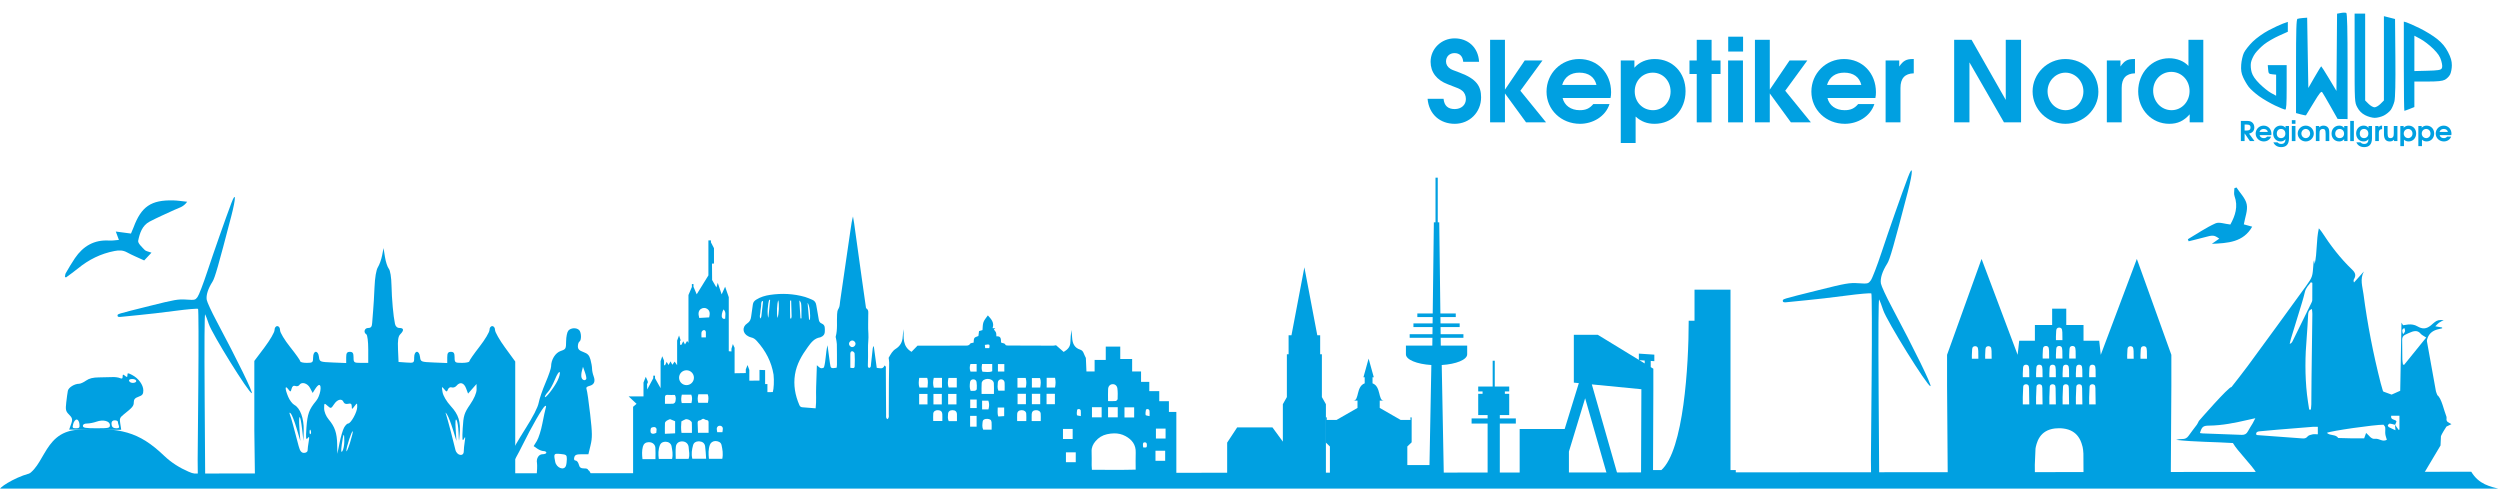 <?xml version="1.0" encoding="UTF-8" standalone="no"?>
<!-- Created with Inkscape (http://www.inkscape.org/) -->

<svg
   xmlns:dc="http://purl.org/dc/elements/1.1/"
   xmlns:cc="http://creativecommons.org/ns#"
   xmlns:rdf="http://www.w3.org/1999/02/22-rdf-syntax-ns#"
   xmlns:svg="http://www.w3.org/2000/svg"
   xmlns="http://www.w3.org/2000/svg"
   xmlns:sodipodi="http://sodipodi.sourceforge.net/DTD/sodipodi-0.dtd"
   xmlns:inkscape="http://www.inkscape.org/namespaces/inkscape"
   width="1080"
   height="211.09"
   viewBox="0 0 1080 211.09"
   id="svg2"
   version="1.1"
   inkscape:version="0.92.3 (2405546, 2018-03-11)"
   sodipodi:docname="Skyline_Skeptiker_Nord.svg"
   inkscape:export-filename="/home/enbewe/git/eNBeWe.de/Skeptiker-Nord.de/Website/static/SkylineSkeptikerNord.png"
   inkscape:export-xdpi="121.37896"
   inkscape:export-ydpi="121.37896">
  <defs
     id="defs4">
    <clipPath
       id="clipPath4300"
       clipPathUnits="userSpaceOnUse">
      <path
         inkscape:connector-curvature="0"
         id="path4302"
         d="m 0,841.89 595.28,0 L 595.28,0 0,0 0,841.89 Z" />
    </clipPath>
    <clipPath
       id="clipPath5482"
       clipPathUnits="userSpaceOnUse">
      <path
         inkscape:connector-curvature="0"
         id="path5484"
         d="m 0,595.28 841.89,0 L 841.89,0 0,0 0,595.28 Z" />
    </clipPath>
    <clipPath
       id="clipPath5482-6"
       clipPathUnits="userSpaceOnUse">
      <path
         inkscape:connector-curvature="0"
         id="path5484-2"
         d="m 0,595.28 841.89,0 L 841.89,0 0,0 0,595.28 Z" />
    </clipPath>
    <style
       id="style6"
       type="text/css"><![CDATA[
    .str0 {stroke:#1F1A17;stroke-width:0.197}
    .fil4 {fill:black}
    .fil0 {fill:#B2B2B2;fill-rule:nonzero}
    .fil1 {fill:#CCCCCC;fill-rule:nonzero}
    .fil3 {fill:#DC0067;fill-rule:nonzero}
    .fil2 {fill:#FFB400;fill-rule:nonzero}
   ]]></style>
    <clipPath
       id="clipPath4300-2"
       clipPathUnits="userSpaceOnUse">
      <path
         inkscape:connector-curvature="0"
         id="path4302-9"
         d="m 0,841.89 595.28,0 L 595.28,0 0,0 0,841.89 Z" />
    </clipPath>
    <clipPath
       id="clipPath4300-3"
       clipPathUnits="userSpaceOnUse">
      <path
         inkscape:connector-curvature="0"
         id="path4302-0"
         d="m 0,841.89 595.28,0 L 595.28,0 0,0 0,841.89 Z" />
    </clipPath>
  </defs>
  <sodipodi:namedview
     id="base"
     pagecolor="#ffffff"
     bordercolor="#666666"
     borderopacity="1.0"
     inkscape:pageopacity="0.0"
     inkscape:pageshadow="2"
     inkscape:zoom="1.4"
     inkscape:cx="563.68995"
     inkscape:cy="104.65682"
     inkscape:document-units="px"
     inkscape:current-layer="layer1"
     showgrid="false"
     units="px"
     inkscape:window-width="1853"
     inkscape:window-height="1025"
     inkscape:window-x="67"
     inkscape:window-y="27"
     inkscape:window-maximized="1"
     fit-margin-top="5"
     fit-margin-left="0"
     fit-margin-right="0"
     fit-margin-bottom="0" />
  <g
     inkscape:label="Ebene 1"
     inkscape:groupmode="layer"
     id="layer1"
     transform="translate(-6.4924751e-4,-842.335)">
    <g
       id="g4169"
       transform="matrix(1.349,0,0,1.349,-2.2636953e-4,-367.292)"
       style="fill:#00a0e1;fill-opacity:1">
      <path
         sodipodi:nodetypes="ccscsscccccscccscccscscccccscscsccscsccscsccscccscccsccscscscssc"
         inkscape:connector-curvature="0"
         id="path3366-6"
         d="m 183.7,1001.809 c -0.662,0.039 -1.317,0.303 -1.713,0.78 -0.369,0.445 -0.681,1.958 -0.693,3.361 -0.02,2.437 -0.096,2.576 -1.711,3.12 -1.739,0.586 -3.102,2.776 -3.102,4.982 0,0.581 -0.796,2.911 -1.769,5.177 -0.973,2.266 -1.963,5.155 -2.2,6.421 -0.282,1.508 -1.779,4.425 -4.344,8.466 -2.152,3.391 -4.568,7.55 -5.369,9.242 l -1.455,3.077 c -1.419,3.031 0.424,2.164 1.008,1.435 0,-0.182 0.557,-1.062 1.239,-1.956 0.682,-0.894 2.345,-3.87 3.695,-6.615 2.916,-5.93 6.467,-12.104 7.237,-12.58 0.361,-0.223 0.442,0.011 0.236,0.655 -0.174,0.547 -0.656,2.768 -1.07,4.934 -0.414,2.166 -1.211,4.679 -1.772,5.586 l -1.02,1.65 1.138,0.797 c 0.626,0.438 1.541,0.797 2.035,0.797 0.493,0 0.896,0.227 0.896,0.505 1e-5,0.278 -0.563,0.504 -1.252,0.504 -1.179,0 -2.026,1.362 -1.748,2.809 0.05,0.26 0.065,1.096 0.032,1.859 l -0.144,2.261 17.492,0.072 c -0.197,-0.673 -0.171,-1.383 -0.99,-1.952 -0.162,-0.422 -0.497,-0.507 -1.28,-0.507 -1.078,0 -1.479,-0.294 -1.722,-1.262 -0.174,-0.694 -0.631,-1.261 -1.016,-1.261 -0.452,0 -0.607,-0.358 -0.437,-1.01 0.211,-0.808 0.688,-1.01 2.395,-1.01 l 2.131,0 0.686,-2.859 c 0.591,-2.462 0.573,-3.848 -0.122,-9.966 -0.444,-3.908 -0.957,-7.475 -1.14,-7.926 -0.24,-0.592 0.013,-0.907 0.904,-1.131 1.525,-0.383 1.976,-1.44 1.333,-3.131 -0.27,-0.709 -0.492,-1.786 -0.493,-2.393 -8.7e-4,-0.606 -0.226,-1.908 -0.5,-2.892 -0.387,-1.393 -0.889,-1.93 -2.268,-2.429 -1.348,-0.487 -1.772,-0.926 -1.772,-1.839 0,-0.659 0.227,-1.34 0.505,-1.512 0.702,-0.434 0.633,-2.95 -0.1,-3.683 -0.429,-0.429 -1.099,-0.616 -1.762,-0.577 z m 2.993,12.335 0.63,1.766 c 0.346,0.971 0.533,1.936 0.415,2.144 -0.361,0.633 -1.18,0.424 -1.489,-0.38 -0.16,-0.417 -0.125,-1.382 0.077,-2.144 z m -7.458,1.733 c 0.192,0.31 -0.115,1.524 -0.683,2.695 -1.083,2.236 -4.035,6 -4.071,5.19 -0.011,-0.26 0.448,-0.971 1.021,-1.58 0.573,-0.61 1.568,-2.405 2.212,-3.99 0.655,-1.611 1.324,-2.631 1.52,-2.315 z m -0.979,26.123 c 0.302,-0.022 0.712,0.011 1.252,0.06 1.831,0.175 2.018,0.325 2.018,1.613 0,0.781 -0.138,1.778 -0.306,2.217 -0.603,1.571 -3.03,0.642 -3.42,-1.31 -0.393,-1.962 -0.449,-2.514 0.457,-2.581 z"
         style="fill:#00a0e1;fill-opacity:1;stroke:none" />
      <path
         sodipodi:nodetypes="csccccssccsssssscscsccc"
         inkscape:connector-curvature="0"
         id="path3366-7"
         d="m 63.3,1043.945 0.211,-24.017 c 0.116,-13.209 0.078,-24.155 -0.085,-24.324 -0.163,-0.169 -3.503,0.118 -7.424,0.638 -3.92,0.52 -9.033,1.115 -11.361,1.321 -2.328,0.207 -4.854,0.459 -5.613,0.562 -1.025,0.138 -1.38,0.054 -1.38,-0.327 0,-0.604 -0.642,-0.408 10.397,-3.173 7.949,-1.991 8.999,-2.172 11.594,-2.003 2.786,0.181 2.872,0.162 3.626,-0.84 0.425,-0.564 1.815,-4.172 3.089,-8.019 2.168,-6.543 5.883,-17.122 7.735,-22.027 1.506,-3.987 1.491,-1.639 -0.025,4.187 -4.143,15.911 -5.254,19.787 -6.011,20.968 -1.437,2.244 -2.107,4.363 -1.842,5.831 0.134,0.741 1.522,3.749 3.085,6.684 6.784,12.736 11.889,23.189 11.326,23.187 -0.93,-0.01 -12.697,-18.951 -13.751,-22.142 -0.445,-1.348 -0.967,-2.734 -1.16,-3.078 -0.223,-0.399 -0.284,9.364 -0.168,26.885 l 0.183,27.512 -2.353,-0.235 z"
         style="fill:#00a0e1;fill-opacity:1;stroke:none" />
      <path
         sodipodi:nodetypes="ccssscsssscccsssscscscsscccccscsccccscccssssscssssccccccccccsccccsccccssssssccscccccscscscccccscccccsccccccscccscccccscscscsccsccsccscccscc"
         inkscape:connector-curvature="0"
         id="path3366-5"
         d="m 81.446,1034.694 0,-22.428 3.236,-4.3 c 1.78,-2.365 3.236,-4.872 3.236,-5.571 0,-0.738 0.37,-1.272 0.883,-1.272 0.522,0 0.884,0.541 0.886,1.324 0,0.728 1.458,3.146 3.236,5.374 1.778,2.227 3.233,4.279 3.233,4.56 0,0.281 0.927,0.51 2.059,0.51 1.896,0 2.059,-0.14 2.059,-1.765 0,-2.283 1.613,-2.409 1.873,-0.147 0.182,1.581 0.285,1.622 4.452,1.791 l 4.266,0.173 0,-1.791 c 0,-1.399 0.258,-1.791 1.177,-1.791 0.915,0 1.177,0.392 1.177,1.765 0,1.667 0.131,1.765 2.353,1.765 l 2.353,0 0,-4.378 c 0,-2.408 -0.265,-4.542 -0.588,-4.742 -1.035,-0.64 -0.63,-2.059 0.588,-2.059 0.872,0 1.198,-0.42 1.259,-1.618 0.045,-0.89 0.185,-2.677 0.311,-3.971 0.126,-1.294 0.323,-4.632 0.438,-7.417 0.13,-3.164 0.541,-5.592 1.094,-6.472 0.487,-0.774 1.091,-2.467 1.343,-3.761 l 0.458,-2.353 0.447,2.829 c 0.246,1.556 0.798,3.254 1.226,3.773 0.472,0.572 0.818,2.705 0.876,5.409 0.097,4.467 0.578,9.771 1.112,12.259 0.179,0.832 0.717,1.324 1.45,1.324 1.398,0 1.496,0.763 0.256,2.002 -0.682,0.682 -0.866,1.907 -0.735,4.896 l 0.174,3.986 2.501,0.181 c 2.436,0.176 2.501,0.135 2.501,-1.618 0,-2.311 1.61,-2.466 1.873,-0.181 0.182,1.581 0.285,1.622 4.452,1.791 l 4.266,0.173 0,-1.791 c 0,-1.399 0.258,-1.791 1.177,-1.791 0.915,0 1.177,0.392 1.177,1.765 0,1.667 0.131,1.765 2.353,1.765 1.294,0 2.353,-0.219 2.353,-0.488 0,-0.268 1.456,-2.362 3.236,-4.652 1.78,-2.291 3.236,-4.719 3.236,-5.396 0,-0.702 0.379,-1.231 0.883,-1.231 0.504,0 0.883,0.529 0.883,1.232 0,0.678 1.456,3.226 3.236,5.663 l 3.236,4.431 4.8e-4,13.9 4.8e-4,23.22 -83.354,-0.022 -0.194,-14.856 z m 67.073,6.512 c 0,-0.607 0.137,-1.997 0.305,-3.089 0.25,-1.628 0.196,-1.774 -0.303,-0.809 -0.451,0.871 -0.541,-0.02 -0.348,-3.426 0.233,-4.099 0.491,-4.936 2.363,-7.654 1.289,-1.871 2.094,-3.732 2.083,-4.811 l -0.019,-1.76 -1.354,1.537 -1.354,1.536 -0.635,-1.683 c -0.691,-1.831 -1.951,-2.175 -3.062,-0.836 -0.387,0.466 -1.079,0.704 -1.538,0.527 -0.459,-0.176 -1.001,0.112 -1.203,0.641 -0.335,0.872 -0.448,0.864 -1.224,-0.087 -0.777,-0.951 -0.824,-0.864 -0.517,0.949 0.199,1.174 1.291,3.029 2.653,4.507 2.501,2.713 3.192,4.939 2.825,9.102 -0.227,2.577 -0.234,2.564 -0.344,-0.602 -0.061,-1.78 -0.352,-3.615 -0.645,-4.079 -0.338,-0.534 -0.441,0.545 -0.281,2.942 l 0.252,3.785 -1.117,-3.616 c -0.614,-1.989 -1.431,-4.107 -1.814,-4.707 -0.657,-1.03 -0.675,-1.025 -0.318,0.085 0.485,1.508 2.436,8.918 2.904,11.032 0.423,1.911 2.689,2.345 2.689,0.515 z m -50.011,-0.294 c 0,-0.445 0.155,-1.703 0.344,-2.795 0.274,-1.583 0.205,-1.807 -0.342,-1.103 -0.533,0.686 -0.617,-0.061 -0.38,-3.353 0.32,-4.442 0.836,-5.868 3.113,-8.606 1.289,-1.549 1.941,-5.103 0.937,-5.103 -0.246,0 -0.808,0.579 -1.25,1.286 l -0.803,1.286 -0.828,-1.58 c -0.835,-1.594 -2.742,-2.118 -3.463,-0.952 -0.214,0.346 -0.783,0.477 -1.266,0.292 -0.559,-0.214 -0.991,0.096 -1.189,0.856 -0.295,1.129 -0.354,1.137 -1.104,0.149 -1.063,-1.401 -1.061,-0.09 0.006,2.458 0.458,1.096 1.35,2.27 1.983,2.608 1.859,0.995 3.077,4.296 2.988,8.1 l -0.08,3.441 -0.419,-3.687 c -0.577,-5.072 -1.222,-5.346 -0.867,-0.368 l 0.289,4.055 -1.221,-4.119 c -0.671,-2.265 -1.509,-4.383 -1.861,-4.707 -0.453,-0.416 -0.509,-0.245 -0.192,0.588 0.405,1.062 0.979,3.139 2.727,9.855 0.417,1.605 0.889,2.206 1.728,2.206 0.635,0 1.154,-0.364 1.154,-0.809 z m 11.673,-7.281 c 0.398,-0.728 0.983,-1.324 1.3,-1.324 0.888,0 2.908,-3.651 2.91,-5.261 0,-1.389 -0.026,-1.399 -0.862,-0.294 -0.828,1.095 -0.865,1.097 -0.883,0.043 -0.013,-0.793 -0.335,-1.015 -1.157,-0.8 -0.658,0.172 -1.271,-0.047 -1.452,-0.52 -0.494,-1.287 -1.997,-0.958 -3.065,0.672 -0.923,1.409 -1.035,1.436 -2.073,0.497 -1.047,-0.948 -1.097,-0.911 -1.097,0.819 0,1.068 0.597,2.52 1.454,3.54 1.969,2.341 2.653,4.341 2.722,7.961 l 0.058,3.05 0.71,-3.53 c 0.391,-1.942 1.036,-4.126 1.434,-4.854 z m 0.085,4.315 c 0.012,-3.014 -0.331,-2.545 -0.822,1.128 -0.28,2.089 -0.219,2.686 0.21,2.059 0.332,-0.485 0.608,-1.919 0.613,-3.187 z m 2.699,-3.145 c -0.307,-0.307 -2.109,5.227 -2.048,6.29 0.029,0.509 0.548,-0.652 1.153,-2.58 0.604,-1.928 1.007,-3.597 0.895,-3.709 z m -13.467,-0.251 c -0.188,-0.469 -0.327,-0.33 -0.355,0.356 -0.025,0.62 0.114,0.968 0.309,0.772 0.196,-0.196 0.216,-0.703 0.046,-1.128 z"
         style="fill:#00a0e1;fill-opacity:1;stroke:none" />
      <path
         sodipodi:nodetypes="csscssccccscscscsssccssssssssssssssssscsccc"
         inkscape:connector-curvature="0"
         id="path3366-3-5"
         d="m 22.149,1034.25 0.714,-2.027 c 0.459,-1.302 0.216,-1.812 -0.767,-2.796 -1.04,-1.04 -1.148,-1.513 -0.881,-3.863 0.167,-1.473 0.399,-3.155 0.515,-3.737 0.211,-1.058 2.13,-2.251 3.618,-2.251 0.434,0 1.43,-0.457 2.213,-1.015 0.99,-0.705 2.258,-1.018 4.152,-1.026 1.5,-0.01 3.415,-0.049 4.255,-0.095 0.84,-0.046 1.929,0.097 2.419,0.317 0.659,0.296 0.891,0.171 0.891,-0.481 0,-0.725 0.135,-0.769 0.764,-0.247 0.626,0.52 0.764,0.483 0.764,-0.205 0,-0.763 0.135,-0.77 1.483,-0.072 2.06,1.065 3.609,3.193 3.609,4.956 0,1.193 -0.301,1.59 -1.528,2.018 -1.126,0.392 -1.528,0.854 -1.528,1.756 0,1.208 -0.375,1.663 -3.245,3.938 -1.259,0.998 -1.326,1.37 -1.105,2.787 l 0.328,2.103 c -2.677,-0.01 -12.854,0.054 -16.672,-0.059 z m 3.288,-1.816 c -0.092,-0.799 -0.474,-1.4 -0.888,-1.4 -0.4,0 -0.896,0.63 -1.102,1.4 -0.335,1.252 -0.241,1.4 0.888,1.4 1.077,0 1.239,-0.206 1.102,-1.4 z m 9.768,0.392 c 0,-1.32 -2.175,-1.876 -4.314,-1.103 -0.888,0.321 -2.228,0.584 -2.978,0.584 -0.873,0 -1.364,0.275 -1.364,0.764 0,0.619 0.82,0.764 4.328,0.764 3.975,0 4.328,-0.082 4.328,-1.009 z m 2.855,0.203 c -0.17,-0.443 -0.309,-1.016 -0.309,-1.273 0,-0.257 -0.458,-0.468 -1.018,-0.468 -0.648,0 -1.018,0.34 -1.018,0.933 0,1.194 0.433,1.613 1.667,1.613 0.692,0 0.895,-0.242 0.679,-0.805 z m 5.514,-14.524 c -0.37,-0.599 -2.258,-0.59 -2.258,0.01 0,0.257 0.286,0.567 0.636,0.689 0.89,0.311 1.961,-0.151 1.622,-0.7 z"
         style="fill:#00a0e1;fill-opacity:1;stroke:none" />
      <path
         sodipodi:nodetypes="ccccc"
         inkscape:connector-curvature="0"
         id="path3482"
         d="m 0.158,1053.396 c -1.152,-0.123 4.243,-3.732 9.098,-5.032 L 791.391,1047.753 c 2.449,4.068 6.039,4.749 9.401,5.6 -56.794,-0.116 -533.755,0.158 -800.635,0.042 z"
         style="fill:#00a0e1;fill-opacity:1;fill-rule:evenodd;stroke:none;stroke-width:1px;stroke-linecap:round;stroke-linejoin:bevel;stroke-opacity:1" />
      <path
         sodipodi:nodetypes="csscc"
         inkscape:connector-curvature="0"
         id="path4284"
         d="m 5.978,1049.718 c 8.782,-1.193 6.831,-14.609 18.94,-15.405 13.487,-0.886 19.555,0.579 27.653,8.334 9.414,9.015 24.244,8.081 24.244,8.081 z"
         style="fill:#00a0e1;fill-opacity:1;fill-rule:evenodd;stroke:none;stroke-width:1px;stroke-linecap:butt;stroke-linejoin:miter;stroke-opacity:1" />
      <path
         inkscape:connector-curvature="0"
         id="path4381"
         d="m 634.572,979.6 -11.051,30.712 0,9.931 0.211,28.552 27.919,0.056 -0.027,-3.308 0.219,-5.17 0.096,-0.562 0.24,-0.928 0.385,-1.071 0.312,-0.638 0.394,-0.633 0.357,-0.461 0.415,-0.439 0.478,-0.41 0.547,-0.373 0.621,-0.328 0.7,-0.276 0.786,-0.215 0.875,-0.145 1.316,-0.074 0.68,0.02 0.637,0.055 0.878,0.145 0.79,0.213 0.707,0.273 0.628,0.325 0.556,0.37 0.488,0.407 0.425,0.437 0.367,0.458 0.408,0.631 0.327,0.638 0.312,0.779 0.365,1.241 0.152,0.919 0.1,1.228 0.036,6.892 27.955,-0.137 0.175,-28.471 0,-9.931 -11.051,-30.712 -11.553,30.712 -0.502,-4.519 -5.023,0 0,-5.022 -5.526,0 0,-5.239 -4.521,0 0,5.239 -5.525,0 0,5.022 -5.023,0 -0.503,4.519 -11.553,-30.712 z m 24.894,21.997 0.12,0.01 0.117,0.023 0.112,0.035 0.107,0.048 0.066,0.038 0.062,0.045 0.057,0.05 0.052,0.055 0.046,0.061 0.04,0.066 0,8e-4 0.035,0.08 0.031,0.101 0.052,0.259 0.07,0.678 0.031,2.456 -2.075,0 -0.01,-1.093 0.09,-1.889 0.059,-0.353 0.045,-0.159 0.035,-0.08 0.04,-0.066 0.022,-0.031 0.05,-0.058 0.054,-0.053 0.06,-0.046 0.064,-0.042 0.104,-0.052 0.11,-0.039 0.115,-0.027 0.119,-0.015 0.12,0 z m -4.254,5.886 0.119,0.01 0.117,0.023 0.112,0.035 0.107,0.048 0.066,0.039 0.062,0.045 0.057,0.05 0.052,0.055 0.046,0.06 0.04,0.066 0,0 0.035,0.08 0.031,0.102 0.052,0.258 0.07,0.68 0.031,2.455 -2.074,0 -0.01,-1.092 0.089,-1.89 0.059,-0.353 0.045,-0.16 0.035,-0.08 0.04,-0.066 0.022,-0.031 0.049,-0.058 0.055,-0.053 0.059,-0.046 0.064,-0.042 0.104,-0.051 0.11,-0.04 0.115,-0.026 0.119,-0.015 0.121,0 z m 4.254,0 0.12,0.01 0.117,0.023 0.112,0.035 0.107,0.048 0.066,0.039 0.062,0.045 0.057,0.05 0.052,0.055 0.046,0.06 0.04,0.066 0,0 0.035,0.08 0.031,0.102 0.052,0.258 0.07,0.68 0.031,2.455 -2.075,0 -0.01,-1.092 0.09,-1.89 0.059,-0.353 0.045,-0.16 0.035,-0.08 0.04,-0.066 0.022,-0.031 0.05,-0.058 0.054,-0.053 0.06,-0.046 0.064,-0.042 0.104,-0.051 0.11,-0.04 0.115,-0.026 0.119,-0.015 0.12,0 z m 4.257,0 0.119,0.01 0.117,0.023 0.112,0.035 0.106,0.048 0.066,0.039 0.063,0.045 0.057,0.05 0.052,0.055 0.046,0.06 0.04,0.066 0,0 0.035,0.08 0.031,0.102 0.052,0.258 0.07,0.68 0.031,2.455 -2.075,0 -0.01,-1.092 0.09,-1.89 0.059,-0.353 0.045,-0.16 0.035,-0.08 0.04,-0.066 0.022,-0.031 0.049,-0.058 0.055,-0.053 0.06,-0.046 0.064,-0.042 0.103,-0.051 0.111,-0.04 0.115,-0.026 0.119,-0.015 0.12,0 z m -31.177,0.067 0.119,0.01 0.117,0.023 0.113,0.036 0.106,0.048 0.066,0.039 0.062,0.045 0.058,0.05 0.052,0.056 0.046,0.06 0.04,0.066 0.035,0.081 0.031,0.101 0.052,0.258 0.07,0.679 0.031,2.456 -2.075,0 -0.01,-1.092 0.09,-1.889 0.059,-0.353 0.045,-0.159 0.035,-0.081 0.04,-0.066 0.022,-0.031 0.049,-0.058 0.055,-0.053 0.06,-0.047 0.064,-0.041 0.103,-0.052 0.11,-0.039 0.116,-0.026 0.119,-0.014 0.12,0 z m 4.255,0 0.119,0.01 0.117,0.023 0.112,0.036 0.107,0.048 0.066,0.039 0.062,0.045 0.057,0.05 0.052,0.056 0.046,0.06 0.04,0.066 0.035,0.081 0.031,0.101 0.052,0.258 0.07,0.679 0.031,2.456 -2.074,0 -0.01,-1.092 0.09,-1.889 0.059,-0.353 0.046,-0.159 0.034,-0.081 0.04,-0.066 0.022,-0.031 0.049,-0.058 0.055,-0.053 0.06,-0.047 0.064,-0.041 0.104,-0.052 0.11,-0.039 0.115,-0.026 0.119,-0.014 0.12,0 z m 45.485,0 0.119,0.01 0.117,0.023 0.112,0.036 0.107,0.048 0.066,0.039 0.062,0.045 0.057,0.05 0.052,0.056 0.046,0.06 0.04,0.066 0.035,0.081 0.031,0.101 0.052,0.258 0.07,0.679 0.031,2.456 -2.074,0 -0.011,-1.092 0.09,-1.889 0.059,-0.353 0.045,-0.159 0.035,-0.081 0.04,-0.066 0.022,-0.031 0.049,-0.058 0.055,-0.053 0.059,-0.047 0.064,-0.041 0.104,-0.052 0.11,-0.039 0.115,-0.026 0.119,-0.014 0.121,0 z m 4.254,0 0.12,0.01 0.117,0.023 0.112,0.036 0.107,0.048 0.066,0.039 0.062,0.045 0.057,0.05 0.052,0.056 0.046,0.06 0.04,0.066 0.035,0.081 0.031,0.101 0.052,0.258 0.07,0.679 0.031,2.456 -2.075,0 -0.01,-1.092 0.09,-1.889 0.059,-0.353 0.045,-0.159 0.035,-0.081 0.04,-0.066 0.022,-0.031 0.05,-0.058 0.054,-0.053 0.06,-0.047 0.064,-0.041 0.103,-0.052 0.111,-0.039 0.115,-0.026 0.119,-0.014 0.12,0 z m -37.687,5.928 0.119,0.01 0.117,0.023 0.112,0.036 0.107,0.047 0.066,0.039 0.062,0.044 0.057,0.05 0.052,0.056 0.046,0.06 0.04,0.066 5.4e-4,0 0.035,0.08 0.031,0.101 0.052,0.258 0.07,0.679 0.031,2.456 -2.074,0 -0.01,-1.092 0.089,-1.89 0.059,-0.353 0.045,-0.159 0.035,-0.08 0.04,-0.066 0.022,-0.031 0.049,-0.058 0.055,-0.053 0.06,-0.047 0.064,-0.041 0.104,-0.052 0.11,-0.039 0.115,-0.026 0.119,-0.015 0.12,0 z m 4.255,0 0.119,0.01 0.117,0.023 0.112,0.036 0.107,0.047 0.066,0.039 0.062,0.044 0.057,0.05 0.052,0.056 0.046,0.06 0.04,0.066 0,0 0.035,0.08 0.031,0.101 0.052,0.258 0.07,0.679 0.031,2.456 -2.075,0 -0.01,-1.092 0.09,-1.89 0.059,-0.353 0.045,-0.159 0.035,-0.08 0.04,-0.066 0.022,-0.031 0.05,-0.058 0.055,-0.053 0.059,-0.047 0.064,-0.041 0.104,-0.052 0.11,-0.039 0.115,-0.026 0.119,-0.015 0.121,0 z m 4.256,0 0.119,0.01 0.117,0.023 0.112,0.036 0.106,0.047 0.066,0.039 0.063,0.044 0.057,0.05 0.052,0.056 0.046,0.06 0.04,0.066 0,0 0.035,0.08 0.031,0.101 0.052,0.258 0.07,0.679 0.031,2.456 -2.075,0 -0.01,-1.092 0.09,-1.89 0.059,-0.353 0.045,-0.159 0.035,-0.08 0.04,-0.066 0.022,-0.031 0.049,-0.058 0.055,-0.053 0.06,-0.047 0.064,-0.041 0.103,-0.052 0.111,-0.039 0.115,-0.026 0.119,-0.015 0.12,0 z m 4.238,0 0.119,0.01 0.117,0.023 0.112,0.036 0.107,0.047 0.066,0.039 0.062,0.044 0.057,0.05 0.052,0.056 0.046,0.06 0.04,0.066 0,0 0.035,0.08 0.031,0.101 0.052,0.258 0.07,0.679 0.031,2.456 -2.075,0 -0.01,-1.092 0.09,-1.89 0.059,-0.353 0.045,-0.159 0.035,-0.08 0.04,-0.066 0.022,-0.031 0.049,-0.058 0.055,-0.053 0.059,-0.047 0.064,-0.041 0.104,-0.052 0.11,-0.039 0.115,-0.026 0.119,-0.015 0.121,0 z m 4.254,0 0.12,0.01 0.117,0.023 0.112,0.036 0.106,0.047 0.066,0.039 0.062,0.044 0.057,0.05 0.052,0.056 0.046,0.06 0.04,0.066 0,0 0.035,0.08 0.031,0.101 0.052,0.258 0.07,0.679 0.031,2.456 -2.075,0 -0.01,-1.092 0.09,-1.89 0.059,-0.353 0.045,-0.159 0.035,-0.08 0.04,-0.066 0.022,-0.031 0.049,-0.058 0.055,-0.053 0.06,-0.047 0.064,-0.041 0.103,-0.052 0.111,-0.039 0.115,-0.026 0.119,-0.015 0.12,0 z m 4.257,0 0.119,0.01 0.117,0.023 0.112,0.036 0.106,0.047 0.066,0.039 0.063,0.044 0.057,0.05 0.052,0.056 0.046,0.06 0.04,0.066 0,0 0.035,0.08 0.031,0.101 0.052,0.258 0.07,0.679 0.031,2.456 -2.075,0 -0.01,-1.092 0.09,-1.89 0.059,-0.353 0.045,-0.159 0.035,-0.08 0.04,-0.066 0.022,-0.031 0.049,-0.058 0.055,-0.053 0.06,-0.047 0.064,-0.041 0.103,-0.052 0.111,-0.039 0.115,-0.026 0.119,-0.015 0.12,0 z m -21.259,6.264 0.119,0.011 0.117,0.023 0.112,0.036 0.107,0.048 0.066,0.039 0.062,0.044 0.057,0.05 0.052,0.056 0.046,0.06 0.04,0.066 0,6e-4 0.035,0.091 0.031,0.135 0.073,0.62 0.08,5.162 -2.074,0 -0.009,-2.279 0.135,-3.33 0.042,-0.245 0.033,-0.114 0.017,-0.041 0.04,-0.066 0.022,-0.031 0.049,-0.058 0.055,-0.053 0.06,-0.047 0.064,-0.041 0.104,-0.053 0.11,-0.039 0.115,-0.026 0.119,-0.015 0.12,0 z m 4.255,0 0.119,0.011 0.117,0.023 0.112,0.036 0.107,0.048 0.066,0.039 0.062,0.044 0.057,0.05 0.052,0.056 0.046,0.06 0.04,0.066 0,6e-4 0.035,0.091 0.031,0.135 0.073,0.62 0.08,5.162 -2.075,0 -0.008,-2.279 0.134,-3.33 0.043,-0.245 0.033,-0.114 0.018,-0.041 0.04,-0.066 0.022,-0.031 0.05,-0.058 0.055,-0.053 0.059,-0.047 0.064,-0.041 0.104,-0.053 0.11,-0.039 0.115,-0.026 0.119,-0.015 0.121,0 z m 4.256,0 0.119,0.011 0.117,0.023 0.112,0.036 0.106,0.048 0.066,0.039 0.063,0.044 0.057,0.05 0.052,0.056 0.046,0.06 0.04,0.066 0,6e-4 0.035,0.091 0.031,0.135 0.073,0.62 0.08,5.162 -2.075,0 -0.008,-2.279 0.134,-3.33 0.043,-0.245 0.033,-0.114 0.018,-0.041 0.04,-0.066 0.022,-0.031 0.049,-0.058 0.055,-0.053 0.06,-0.047 0.064,-0.041 0.103,-0.053 0.111,-0.039 0.115,-0.026 0.119,-0.015 0.12,0 z m 4.238,0 0.119,0.011 0.117,0.023 0.112,0.036 0.107,0.048 0.066,0.039 0.062,0.044 0.057,0.05 0.052,0.056 0.046,0.06 0.04,0.066 0,6e-4 0.035,0.091 0.031,0.135 0.073,0.62 0.08,5.162 -2.075,0 -0.008,-2.279 0.134,-3.33 0.043,-0.245 0.033,-0.114 0.018,-0.041 0.04,-0.066 0.022,-0.031 0.049,-0.058 0.055,-0.053 0.059,-0.047 0.064,-0.041 0.104,-0.053 0.11,-0.039 0.115,-0.026 0.119,-0.015 0.121,0 z m 4.254,0 0.12,0.011 0.117,0.023 0.112,0.036 0.106,0.048 0.066,0.039 0.062,0.044 0.057,0.05 0.052,0.056 0.046,0.06 0.04,0.066 0,6e-4 0.035,0.091 0.031,0.135 0.073,0.62 0.08,5.162 -2.075,0 -0.008,-2.279 0.134,-3.33 0.043,-0.245 0.033,-0.114 0.018,-0.041 0.04,-0.066 0.022,-0.031 0.049,-0.058 0.055,-0.053 0.06,-0.047 0.064,-0.041 0.103,-0.053 0.111,-0.039 0.115,-0.026 0.119,-0.015 0.12,0 z m 4.257,0 0.119,0.011 0.117,0.023 0.112,0.036 0.106,0.048 0.066,0.039 0.063,0.044 0.057,0.05 0.052,0.056 0.046,0.06 0.04,0.066 0,6e-4 0.035,0.091 0.031,0.135 0.073,0.62 0.08,5.162 -2.075,0 -0.009,-2.279 0.135,-3.33 0.043,-0.245 0.033,-0.114 0.018,-0.041 0.04,-0.066 0.022,-0.031 0.049,-0.058 0.055,-0.053 0.06,-0.047 0.064,-0.041 0.103,-0.053 0.111,-0.039 0.115,-0.026 0.119,-0.015 0.12,0 z"
         style="fill:#00a0e1;fill-opacity:1;fill-rule:evenodd;stroke:none;stroke-width:0.9" />
      <g
         style="fill:#00a0e1;fill-opacity:1;stroke:none;stroke-opacity:1"
         transform="matrix(0.438,0,0,0.438,287.938,591.343)"
         id="g6785">
        <path
           sodipodi:nodetypes="ccccccccccccccc"
           style="clip-rule:evenodd;fill:#00a0e1;fill-opacity:1;fill-rule:evenodd;stroke:none;stroke-width:1.617;stroke-opacity:1;image-rendering:optimizeQuality;shape-rendering:geometricPrecision;text-rendering:geometricPrecision"
           inkscape:connector-curvature="0"
           id="path38-7"
           d="m 532.124,1050.238 0,-5.284 17.717,0 0,-1.058 0,-3.094 7.446,0 c 16.264,-14.471 19.993,-76.276 19.993,-109.172 l 4.255,0 0,-22.731 26.308,0 0,131.903 3.864,0 0,4.153 -0.217,4.844 z"
           class="fil4 str0" />
        <path
           sodipodi:nodetypes="ccccccccccccccccccccccccccccccccccc"
           style="clip-rule:evenodd;fill:#00a0e1;fill-opacity:1;fill-rule:evenodd;stroke:none;stroke-width:1.617;stroke-opacity:1;image-rendering:optimizeQuality;shape-rendering:geometricPrecision;text-rendering:geometricPrecision"
           inkscape:connector-curvature="0"
           id="path38-3"
           d="m 453.691,1050.24 0,-39.439 32.897,0 10.35,-33.564 -3.651,-0.356 0,-34.985 17.493,0 30.05,18.343 0,-4.576 11.319,0.755 0,4.775 -2.639,-0.176 0,4.521 1.914,1.168 0,10.175 0,2.841 0,2.835 -0.265,67.684 z m 88.722,-10e-5 -15.377,0 -20.586,-72.075 36.227,3.537 -0.265,68.538 z m -23.099,0 -29.61,0 0,-22.965 11.86,-38.965 17.75,61.93 z m 21.881,-89.779 3.92,2.392 0,-2.131 z"
           class="fil4 str0" />
        <path
           sodipodi:nodetypes="ccccccccccccccccccccccccccccccccc"
           style="clip-rule:evenodd;fill:#00a0e1;fill-opacity:1;fill-rule:evenodd;stroke:none;stroke-width:1.617;stroke-opacity:1;image-rendering:optimizeQuality;shape-rendering:geometricPrecision;text-rendering:geometricPrecision"
           inkscape:connector-curvature="0"
           id="path38-6"
           d="m 418.668,1050.24 0,-4.311 11.589,0 0,-39.127 -11.716,0 0,-3.753 11.716,0 0,-2.456 -6.877,0 0,-15.536 3.184,0 0,-1.754 -3.184,0 0,-3.566 10.57,0 0,-18.876 1.528,0 0,18.876 10.57,0 0,3.566 -3.184,0 0,1.754 3.184,0 0,15.536 -6.877,0 0,2.456 11.716,0 0,3.753 -11.716,0 0,39.127 11.589,0 0,4.311 z"
           class="fil4 str0" />
        <path
           sodipodi:nodetypes="ccccccsccccccccccccccccccccccccccccccccccscc"
           style="clip-rule:evenodd;fill:#00a0e1;fill-opacity:1;fill-rule:evenodd;stroke:none;stroke-width:1.617;stroke-opacity:1;image-rendering:optimizeQuality;shape-rendering:geometricPrecision;text-rendering:geometricPrecision"
           inkscape:connector-curvature="0"
           id="path38-5"
           d="m 396.712,964.004 1.621,86.236 -30.386,3e-4 0,-13.069 19.8,0 1.375,-73.167 c -10.556,-0.639 -18.593,-3.896 -18.593,-7.818 l 0,-6.386 19.299,0 0.07,-5.679 -16.625,0 0,-2.644 16.658,0 0.065,-5.247 -13.979,0 0,-2.644 14.012,0 0.057,-4.64 -11.216,0 0,-2.644 11.249,0 0.824,-66.624 1.209,0 0,-32.634 1.644,0 0,32.634 1.097,0 0.824,66.624 11.249,0 0,2.644 -11.216,0 0.057,4.64 14.012,0 0,2.644 -13.98,0 0.065,5.247 16.658,0 0,2.644 -16.626,0 0.07,5.679 19.299,0 0,6.386 c 0,3.922 -8.037,7.179 -18.593,7.818 z"
           class="fil4 str0" />
        <path
           sodipodi:nodetypes="cccccccccccccccccccc"
           style="clip-rule:evenodd;fill:#00a0e1;fill-opacity:1;fill-rule:evenodd;stroke:none;stroke-width:1.617;stroke-opacity:1;image-rendering:optimizeQuality;shape-rendering:geometricPrecision;text-rendering:geometricPrecision"
           inkscape:connector-curvature="0"
           id="path38-63"
           d="m 239.828,1050.098 0,-29.35 7.305,-11.118 25.828,0 7.587,10.393 0,-27.388 2.938,-5.18 0,-31.332 1.259,0 0,-13.849 2.098,0 9.443,-49.714 9.443,49.714 2.099,0 0,13.849 1.259,0 0,31.332 2.938,5.18 0,57.605 z"
           class="fil4 str0" />
        <path
           sodipodi:nodetypes="cccccccccccccccccccccccccccccccc"
           style="clip-rule:evenodd;fill:#00a0e1;fill-opacity:1;fill-rule:evenodd;stroke:none;stroke-width:1.617;stroke-opacity:1;image-rendering:optimizeQuality;shape-rendering:geometricPrecision;text-rendering:geometricPrecision"
           inkscape:connector-curvature="0"
           id="path38-6-9"
           d="m 314.95,1050.193 0,-26.629 -3.17,-3.053 0,-1.854 0,-14.502 0,-1.854 0.927,0 -0.105,1.854 7.213,0 15.309,-8.786 0,-5.36 -2.945,0 c 4.271,0 1.832,-10.264 8.207,-12.621 l 0,-4.435 -0.925,0 3.786,-13.63 3.786,13.63 -0.925,0 0,4.435 c 6.375,2.357 3.936,12.621 8.207,12.621 l -2.945,0 0,5.36 15.309,8.787 7.213,0 -0.105,-1.854 0.927,0 0,1.854 0,14.502 0,1.854 -3.169,3.053 0,26.676 z"
           class="fil4 str0" />
      </g>
      <path
         d="m 48.51,977.6 c -0.942,1.005 -1.669,1.778 -2.333,2.486 -1.976,-0.917 -3.813,-1.66 -5.54,-2.606 -1.303,-0.714 -2.563,-0.681 -3.929,-0.422 -4.417,0.838 -8.297,2.767 -11.759,5.611 -1.234,1.014 -2.556,1.923 -3.837,2.88 l -0.32,-0.234 c 0.087,-0.394 0.082,-0.842 0.277,-1.173 0.942,-1.613 1.876,-3.235 2.926,-4.779 2.624,-3.855 6.168,-5.959 10.974,-5.645 1.011,0.065 2.039,-0.129 3.109,-0.208 -0.327,-0.883 -0.591,-1.594 -0.993,-2.678 1.729,0.23 3.214,0.428 4.86,0.646 0.256,-0.612 0.573,-1.3 0.838,-2.009 2.478,-6.643 5.602,-8.784 12.708,-8.61 1.375,0.034 2.744,0.263 4.447,0.435 -1.188,1.699 -2.687,1.963 -3.987,2.561 -2.693,1.239 -5.416,2.426 -8.041,3.797 -2.398,1.252 -3.173,3.764 -3.655,6.114 -0.169,0.824 1.241,2.062 2.087,2.963 0.394,0.42 1.164,0.488 2.168,0.87"
         style="fill:#00a0e1;fill-opacity:1;fill-rule:evenodd;stroke:none"
         id="path5492-4"
         inkscape:connector-curvature="0" />
      <path
         d="m 714.247,968.581 c 1.526,-2.76 2.561,-5.739 1.327,-9.126 -0.27,-0.739 -0.04,-1.659 -0.04,-2.496 0.225,-0.08 0.449,-0.161 0.671,-0.241 1.149,1.785 2.888,3.453 3.279,5.391 0.395,1.958 -0.545,4.185 -0.924,6.425 0.964,0.266 1.78,0.491 2.679,0.739 -2.851,5.024 -7.84,5.264 -12.922,5.494 0.8,-0.56 1.601,-1.12 2.373,-1.659 -1.691,-1.194 -1.958,-1.201 -4.921,-0.389 -1.621,0.444 -3.26,0.826 -4.89,1.236 -0.081,-0.221 -0.161,-0.444 -0.242,-0.665 2.928,-1.73 5.754,-3.683 8.834,-5.074 1.194,-0.541 2.961,0.185 4.777,0.365"
         style="fill:#00a0e1;fill-opacity:1;fill-rule:evenodd;stroke:none"
         id="path5500-8"
         inkscape:connector-curvature="0" />
      <path
         sodipodi:nodetypes="csccccssccsssssscscsccc"
         inkscape:connector-curvature="0"
         id="path3366-7-1"
         d="m 599.139,1043.819 0.232,-26.409 c 0.127,-14.525 0.085,-26.561 -0.093,-26.747 -0.179,-0.186 -3.852,0.13 -8.163,0.702 -4.311,0.572 -9.932,1.226 -12.492,1.453 -2.56,0.227 -5.337,0.505 -6.172,0.618 -1.127,0.152 -1.518,0.06 -1.518,-0.36 0,-0.664 -0.706,-0.449 11.433,-3.489 8.741,-2.189 9.896,-2.389 12.749,-2.203 3.064,0.2 3.158,0.178 3.987,-0.923 0.467,-0.62 1.996,-4.588 3.397,-8.818 2.384,-7.194 6.469,-18.828 8.506,-24.221 1.656,-4.385 1.64,-1.802 -0.028,4.604 -4.555,17.496 -5.777,21.758 -6.609,23.057 -1.581,2.468 -2.317,4.797 -2.026,6.411 0.147,0.815 1.674,4.122 3.393,7.35 7.459,14.005 13.074,25.499 12.454,25.496 -1.023,-0.01 -13.962,-20.839 -15.12,-24.347 -0.49,-1.483 -1.064,-3.006 -1.276,-3.385 -0.246,-0.439 -0.313,10.297 -0.185,29.563 l 0.201,30.252 -2.588,-0.258 z"
         style="fill:#00a0e1;fill-opacity:1;stroke:none" />
      <path
         sodipodi:nodetypes="cccccccccccccccccccccccsccccccccscccccccccccccccccccccccccccccccccccccccccccccccccccccccccccccccccccccccccccccccccccccsccccccccccs"
         inkscape:connector-curvature="0"
         id="path7013"
         d="m 740.031,987.063 c 0.155,0.066 0.311,0.133 0.467,0.199 0,1.843 0.018,3.684 -0.019,5.526 -0.009,0.36 -0.204,0.732 -0.37,1.072 -1.986,4.061 -3.98,8.121 -5.982,12.173 -0.159,0.322 -0.405,0.596 -0.875,0.794 0.129,-0.56 0.224,-1.131 0.392,-1.68 1.159,-3.797 2.341,-7.591 3.495,-11.392 0.364,-1.198 0.701,-2.404 0.987,-3.621 0.299,-1.278 1.181,-2.111 1.903,-3.071 z m 0.345,8.59 c 0.048,0.573 0.133,1.07 0.128,1.567 -0.082,6.761 -0.181,13.523 -0.263,20.284 -0.036,2.89 -0.036,5.782 -0.07,8.672 -0.008,0.562 -0.093,1.122 -0.143,1.682 -0.18,0 -0.362,-0.011 -0.542,-0.011 -0.235,-1.599 -0.52,-3.192 -0.698,-4.798 -0.687,-6.141 -0.615,-12.289 -0.083,-18.439 0.201,-2.335 0.3,-4.677 0.439,-7.015 0.047,-0.77 0.068,-1.546 1.231,-1.943 z m 29.6,6.086 c 0.346,1.054 0.347,1.053 -0.417,1.975 -0.293,-0.906 -0.556,-1.563 0.417,-1.975 z m 3.582,0.976 c 0.573,0.01 1.113,0.221 1.594,0.803 0.392,0.476 1.044,0.74 1.811,1.258 -2.4,2.966 -4.738,5.854 -7.077,8.743 -0.124,-0.033 -0.247,-0.066 -0.37,-0.099 -0.07,-0.56 -0.188,-1.119 -0.197,-1.68 -0.032,-2.06 -0.005,-4.125 -0.051,-6.185 -0.018,-0.808 0.267,-1.361 0.995,-1.688 0.74,-0.332 1.462,-0.73 2.232,-0.971 0.362,-0.113 0.718,-0.185 1.062,-0.182 z m -7.811,27.104 2.645,0 0,4.439 c -0.088,0.03 -0.174,0.061 -0.261,0.092 -0.379,-0.538 -0.758,-1.075 -1.136,-1.613 -0.006,0 -0.011,0 -0.017,-0.01 0.039,0.502 0.077,1.004 0.135,1.738 -0.876,-0.407 -1.514,-0.664 -2.106,-1 -0.18,-0.105 -0.392,-0.489 -0.329,-0.612 0.118,-0.234 0.44,-0.537 0.651,-0.518 0.556,0.051 1.099,0.247 1.648,0.392 -5.1e-4,-0.01 -9.6e-4,-0.016 -0.002,-0.022 0.007,0.01 0.012,0.019 0.019,0.028 0.005,10e-4 0.01,0 0.015,0 0.143,-0.342 0.288,-0.687 0.449,-1.07 -0.306,-0.815 -1.993,-0.321 -1.712,-1.853 z m 17.694,3.473 c 0.577,-0.281 1.002,-0.486 1.614,-0.785 -0.906,-0.562 -1.786,-0.625 -1.567,-1.945 l -0.027,-0.398 c -0.794,-1.945 -1.568,-5.927 -2.914,-6.912 -0.187,-0.507 -0.403,-0.897 -0.479,-1.314 -0.972,-5.3 -1.929,-10.606 -2.863,-15.912 -0.06,-0.344 0.07,-0.745 0.195,-1.093 0.541,-1.516 1.687,-2.353 3.197,-2.756 0.489,-0.13 0.985,-0.237 1.477,-0.355 -0.004,-0.088 -0.008,-0.177 -0.013,-0.265 -0.65,-0.113 -1.299,-0.225 -2.187,-0.379 0.493,-0.485 0.795,-0.86 1.173,-1.132 0.419,-0.305 0.908,-0.518 1.522,-0.856 -1.522,-0.074 -2.015,0.022 -2.823,0.608 -0.44,0.317 -0.826,0.712 -1.246,1.057 -1.466,1.192 -2.69,1.313 -4.351,0.338 -0.948,-0.556 -1.94,-0.683 -2.988,-0.588 -0.539,0.049 -1.072,0.155 -1.611,0.237 -0.156,-0.256 -0.287,-0.469 -0.511,-0.835 -0.137,7.435 -0.27,14.707 -0.4,21.818 -1.082,0.482 -1.921,0.857 -2.756,1.23 -0.845,-0.31 -1.7,-0.622 -2.635,-0.965 -0.035,-0.059 -0.143,-0.193 -0.188,-0.342 -0.235,-0.782 -0.475,-1.566 -0.676,-2.358 -2.397,-9.404 -4.253,-18.918 -5.509,-28.536 -0.306,-2.345 -1.21,-4.8 0.126,-7.223 -1.055,1.175 -2.111,2.352 -3.167,3.527 -0.183,-0.459 -0.168,-0.797 -0.013,-1.049 0.764,-1.234 0.427,-2.121 -0.597,-3.099 -3.766,-3.595 -6.909,-7.711 -9.731,-12.075 -0.222,-0.342 -0.511,-0.637 -0.912,-1.132 -0.888,3.913 -0.477,7.712 -1.338,11.407 -0.068,-0.401 -0.132,-0.801 -0.199,-1.201 -0.156,0.413 -0.166,0.794 -0.193,1.173 -0.303,4.067 -0.222,4.127 -2.358,7.086 -6.192,8.579 -12.445,17.112 -18.702,25.643 -1.675,2.279 -3.453,4.479 -5.185,6.718 -0.907,-0.124 -10.444,10.861 -10.444,10.861 -0.269,0.509 -0.417,0.898 -0.655,1.22 -0.869,1.189 -1.808,2.326 -2.639,3.538 -0.524,0.762 -1.168,1.054 -2.063,1.03 -0.645,-0.018 -1.291,0.086 -1.941,0.28 6.121,0.682 12.282,0.631 18.204,1.01 1.353,2.478 6.222,7.202 7.585,9.703 l 53.132,0.762 5.763,-9.687 0.135,-2.991 c 0,0 0.264,-0.785 1.757,-3.065 z m -61.194,-2.681 c -0.405,0.781 -0.624,1.246 -0.882,1.688 -0.494,0.847 -1.053,1.659 -1.507,2.526 -0.435,0.829 -1.049,1.156 -1.977,1.119 -4.196,-0.175 -8.394,-0.312 -12.588,-0.466 -0.261,-0.011 -0.518,-0.073 -0.792,-0.113 0.616,-2.039 1.023,-2.362 2.925,-2.382 4.225,-0.043 8.331,-0.884 12.421,-1.834 0.674,-0.157 1.348,-0.305 2.401,-0.539 z m 41.05,2.08 c 0.165,0.253 0.496,0.544 0.537,0.873 0.085,0.692 -0.05,1.408 0.032,2.099 0.076,0.628 0.321,1.232 0.49,1.847 -1.378,0.819 -2.462,-0.47 -3.685,-0.3 -1.401,0.195 -1.958,-1.086 -2.951,-1.887 -0.229,0.634 -0.401,1.107 -0.625,1.727 -1.413,0 -2.819,0.016 -4.225,0 -1.36,-0.019 -2.716,-0.069 -4.075,-0.103 -0.839,-1.28 -2.604,-0.629 -3.636,-1.646 1.06,-0.605 15.336,-2.643 18.139,-2.609 z m -21.936,0.67 c 0.266,0 0.557,0.012 0.897,0.012 l 0,2.388 c -0.662,0 -1.212,-0.088 -1.721,0.024 -0.557,0.123 -1.253,0.287 -1.571,0.685 -0.507,0.636 -1.06,0.654 -1.723,0.606 -4.778,-0.351 -9.557,-0.698 -14.334,-1.055 -0.141,-0.011 -0.274,-0.13 -0.415,-0.201 -0.032,-0.885 0.594,-0.965 1.196,-1.023 1.842,-0.18 3.685,-0.347 5.53,-0.501 3.796,-0.316 7.592,-0.623 11.392,-0.923 0.24,-0.016 0.483,-0.015 0.749,-0.012 z"
         style="fill:#00a0e1;fill-opacity:1;stroke:none;stroke-width:0.625;stroke-linecap:butt;stroke-linejoin:miter;stroke-miterlimit:10;stroke-dasharray:none;stroke-opacity:1" />
      <path
         inkscape:connector-curvature="0"
         id="path4340-5"
         d="m 273.168,965.967 c -0.384,1.383 -0.571,2.747 -0.769,4.11 -1.115,7.683 -2.231,15.366 -3.356,23.049 -0.118,0.806 -0.091,1.734 -0.5,2.369 -0.394,0.615 -0.428,1.165 -0.47,1.796 -0.16,2.403 0.219,4.841 -0.455,7.213 -0.039,0.141 0.058,0.319 0.085,0.482 0.102,0.63 0.278,1.259 0.29,1.892 0.044,2.202 0.035,4.407 0.034,6.61 -7.6e-4,0.329 -0.076,0.658 -0.113,0.959 -1.823,0.269 -1.9,0.221 -2.118,-1.355 -0.257,-1.867 -0.509,-3.737 -0.797,-5.862 -0.629,2.573 -0.503,5.023 -1.142,7.134 -1.122,0.684 -1.566,-0.202 -2.265,-0.724 -0.077,2.42 -0.123,4.66 -0.228,6.897 -0.105,2.26 0.122,4.536 -0.164,6.906 -1.521,-0.123 -2.893,-0.248 -4.268,-0.339 -0.505,-0.034 -0.77,-0.301 -0.956,-0.733 -1.35,-3.12 -1.926,-6.372 -1.396,-9.738 0.522,-3.323 2.18,-6.158 4.131,-8.835 1.023,-1.407 2.058,-2.795 3.953,-3.084 0.041,-0.01 0.079,-0.032 0.119,-0.047 0.855,-0.318 1.342,-0.888 1.352,-1.841 0.01,-0.99 0.203,-2.049 -0.998,-2.538 -0.649,-0.265 -0.859,-0.745 -0.956,-1.399 -0.223,-1.492 -0.54,-2.971 -0.772,-4.463 -0.13,-0.841 -0.513,-1.442 -1.312,-1.759 -0.76,-0.301 -1.504,-0.666 -2.287,-0.889 -3.668,-1.05 -7.403,-1.219 -11.164,-0.671 -1.585,0.232 -3.123,0.673 -4.499,1.553 -0.569,0.365 -0.968,0.812 -1.053,1.536 -0.149,1.285 -0.384,2.56 -0.543,3.843 -0.115,0.933 -0.403,1.65 -1.273,2.222 -1.703,1.116 -1.486,3.204 0.341,4.113 0.306,0.153 0.629,0.306 0.962,0.373 0.769,0.149 1.312,0.611 1.814,1.164 2.793,3.085 4.664,6.637 5.331,10.758 0.213,1.914 0.079,4.58 -0.245,5.574 l -1.724,0.019 0,-2.598 -0.735,0.019 0,-4.481 -1.804,-0.059 0,3.411 -3.252,0.039 0,-3.429 -0.576,-1.587 -0.555,1.408 0,1.169 -3.588,0.059 0,-8.149 -0.556,-1.209 -0.457,1.527 0,0.852 -0.852,-0.079 0,-17.31 -1.17,-3.352 -1.109,2.46 -1.249,-3.688 -0.436,1.466 -1.37,-2.379 -0.039,-5.254 0.634,-0.019 0,-4.918 -0.97,-1.863 0,-0.635 -0.815,0 0,11.204 -3.746,6.067 -1.031,-2.42 0,-0.854 -0.516,0 0,0.932 -1.092,2.558 0,15.307 -0.436,-0.595 -0.675,1.132 -0.555,-1.032 -0.574,1.13 -0.436,0.019 -0.04,-1.328 0.257,-0.019 -0.556,-1.646 -0.614,1.625 0,7.892 -0.793,-1.15 -0.735,1.011 -0.595,-1.092 -0.614,1.17 -0.614,-1.011 -0.516,1.09 -0.317,-0.019 0,-1.428 -0.576,-1.447 -0.535,1.566 0,8.665 -1.785,-3.172 0,-0.833 -0.555,0 0,0.812 -1.944,3.609 -0.059,-1.923 0.238,-0.021 0,-0.653 -0.634,-1.468 -0.735,1.843 0,4.442 -4.759,0 2.538,2.379 -1.111,0.952 0,21.886 173.97,0.128 0,-20.362 -2.379,0 0,-3.45 -3.093,0 0,-3.212 -3.19,0 0,-2.974 -2.64,0 0,-3.331 -2.855,0 0,-3.984 -3.807,0 0,-3.987 -4.64,0 0,4.283 -3.569,0 0,3.688 -2.617,0 -0.187,-4.332 c -0.157,-0.335 -0.468,-0.906 -0.693,-1.508 -0.213,-0.571 -0.562,-0.967 -1.135,-1.149 -1.852,-0.59 -2.456,-2.013 -2.567,-3.785 -0.053,-0.844 -0.142,-1.687 -0.214,-2.531 -0.18,1.307 -0.337,2.595 -0.348,3.886 -0.013,1.547 -0.887,2.422 -2.149,3.165 -0.832,-0.728 -1.64,-1.436 -2.445,-2.142 -0.298,0.046 -0.628,0.138 -0.958,0.138 -4.796,-0.01 -9.593,-0.019 -14.389,-0.046 -0.287,0 -0.772,-0.044 -0.828,-0.195 -0.254,-0.689 -0.968,-0.463 -1.432,-0.776 -0.063,-0.976 0.117,-2.143 -1.495,-1.964 -0.043,-0.472 -4.7e-4,-0.88 -0.131,-1.221 -0.138,-0.357 -0.441,-0.648 -0.677,-0.979 0.153,-0.117 0.311,-0.241 0.468,-0.363 -0.232,-0.021 -0.465,-0.041 -0.871,-0.077 0.619,-1.794 -0.453,-2.897 -1.517,-4.075 -0.474,0.7 -1.111,1.364 -1.404,2.156 -0.288,0.778 -0.224,1.683 -0.317,2.55 -0.349,0.103 -0.713,0.213 -1.109,0.333 -0.075,0.576 -0.147,1.117 -0.204,1.56 -0.506,0.239 -1.079,0.33 -1.282,0.653 -0.245,0.39 -0.178,0.981 -0.244,1.468 -0.429,0.125 -0.984,0.117 -1.12,0.354 -0.399,0.69 -0.99,0.592 -1.578,0.592 -3.37,0.018 -6.741,0.029 -10.112,0.039 -1.723,0.01 -3.445,0 -5.171,0 -0.64,0.659 -1.288,1.326 -1.911,1.966 -2.962,-1.753 -2.498,-4.594 -2.509,-7.269 -0.142,0.82 -0.277,1.623 -0.311,2.427 -0.074,1.74 -0.833,3.028 -2.32,3.944 -0.458,0.282 -0.847,0.722 -1.176,1.159 -0.385,0.508 -0.67,1.094 -1.004,1.654 0.055,0.488 0.164,0.999 0.162,1.508 -0.009,2.072 -0.066,4.144 -0.079,6.216 -0.022,3.457 -0.013,6.912 -0.043,10.368 -0.005,0.516 0.185,1.129 -0.434,1.551 -0.542,-0.314 -0.416,-0.828 -0.422,-1.27 -0.027,-2.289 -0.036,-4.579 -0.048,-6.869 -0.012,-2.635 -0.011,-5.271 -0.037,-7.907 -0.004,-0.384 0.191,-0.882 -0.44,-1.133 -0.475,1.289 -1.446,0.849 -2.475,0.747 -0.32,-2.349 -0.636,-4.676 -0.953,-7.004 -0.216,0.269 -0.298,0.518 -0.326,0.772 -0.194,1.714 -0.367,3.432 -0.568,5.145 -0.051,0.437 0.065,1.002 -0.654,1.114 -0.444,-0.275 -0.341,-0.72 -0.335,-1.141 0.024,-1.641 0.111,-3.285 0.043,-4.922 -0.068,-1.657 0.25,-3.284 0.119,-4.954 -0.153,-1.975 -0.03,-3.972 -0.042,-5.959 -0.004,-0.749 0.2,-1.563 -0.617,-2.098 -0.132,-0.086 -0.14,-0.394 -0.17,-0.604 -0.434,-3.031 -0.867,-6.065 -1.291,-9.098 -0.811,-5.81 -1.614,-11.622 -2.425,-17.432 -0.108,-0.783 -0.258,-1.558 -0.39,-2.338 z m 45.583,35.875 c 0.01,8e-4 0.026,0 0.036,0 l -0.015,-0.019 c -0.007,0.01 -0.014,0.011 -0.021,0.016 z m -72.406,-9.159 c 0.092,0.008 0.185,0.013 0.278,0.021 -0.184,1.919 -0.367,3.834 -0.55,5.752 -0.489,-0.93 -0.191,-4.711 0.272,-5.773 z m 2.895,0.137 c 0.348,1.251 0.203,4.491 -0.257,5.7 -0.328,-1.362 -0.175,-4.784 0.257,-5.7 z m 6.737,0.067 c 0.611,0.688 0.621,0.688 0.677,2.851 0.024,0.967 0.003,1.933 0.003,2.9 l -0.312,0 c -0.119,-1.858 -0.237,-3.715 -0.367,-5.751 z m -2.616,0.045 c 0.052,1.692 0.112,3.384 0.15,5.077 0.005,0.226 -0.102,0.453 -0.158,0.68 -0.104,-0.012 -0.206,-0.024 -0.309,-0.036 -0.063,-1.903 -0.077,-3.809 -0.031,-5.713 0.116,0 0.232,-0.008 0.348,-0.008 z m -9.26,0.132 c 0.087,0.042 0.174,0.085 0.262,0.126 -0.18,1.607 -0.354,3.211 -0.546,4.815 -0.029,0.243 -0.142,0.473 -0.329,0.7 -0.313,-0.617 -0.096,-1.237 -0.01,-1.859 0.088,-0.636 0.083,-1.287 0.222,-1.909 0.138,-0.621 -0.11,-1.355 0.402,-1.874 z m 14.514,0.592 c 0.664,0.687 0.998,4.015 0.729,5.421 l -0.254,-0.012 c -0.158,-1.803 -0.315,-3.605 -0.474,-5.409 z m -33.14,1.642 c 0.365,-0.006 0.728,0.094 1.023,0.308 0.927,0.67 0.859,1.59 0.602,2.717 -1.038,0.056 -2.088,0.117 -3.181,0.178 -0.415,-1.475 -0.226,-2.349 0.518,-2.869 0.306,-0.215 0.673,-0.328 1.038,-0.335 z m 6.222,0.461 c 0.954,0.972 0.499,2.002 0.541,2.97 -0.508,0.188 -0.814,-0.005 -1.007,-0.373 -0.242,-0.46 -0.024,-1.75 0.465,-2.596 z m -6.387,6.643 c 0.427,-0.091 0.719,0.219 0.738,0.677 0.021,0.506 0.005,1.015 0.005,1.658 l -1.416,0 c 0,-0.621 -0.069,-1.175 0.03,-1.7 0.049,-0.254 0.387,-0.58 0.644,-0.635 z m 47.558,3.312 c 0.539,-0.035 1.091,0.481 1.108,1.034 0.018,0.552 -0.502,1.089 -1.053,1.089 -0.543,0 -1.067,-0.552 -1.044,-1.096 0.021,-0.498 0.501,-0.995 0.989,-1.026 z m 43.433,1.283 c 0.675,-0.044 0.677,0.231 0.491,1.176 l -1.3,0 c -0.036,-0.34 -0.069,-0.659 -0.109,-1.04 0.393,-0.072 0.692,-0.122 0.918,-0.137 z m -43.361,2.158 c 0.283,0.034 0.723,0.447 0.738,0.711 0.077,1.372 0.106,2.756 0.021,4.128 -0.048,0.775 -0.691,0.558 -1.395,0.452 0,-1.569 -0.008,-3.027 0.003,-4.485 0.003,-0.42 0.195,-0.861 0.634,-0.806 z m 41.562,4.088 3.246,0 0,2.33 c -1.014,0.413 -2.058,0.182 -3.129,0.141 -0.376,-0.803 -0.264,-1.546 -0.117,-2.472 z m -3.731,0.01 1.987,0 0,2.422 -1.969,0 c -0.328,-0.806 -0.296,-1.583 -0.018,-2.422 z m 8.804,0.016 2.049,0 0,2.382 -2.049,0 0,-2.382 z m -99.733,1.985 c 1.314,0 2.379,1.065 2.379,2.379 0,1.314 -1.065,2.379 -2.379,2.379 -1.314,0 -2.379,-1.065 -2.379,-2.379 0,-1.314 1.065,-2.379 2.379,-2.379 z m 115.34,2.421 2.672,0 c 0.247,1.026 0.231,2.022 -0.005,3.115 l -2.668,0 0,-3.115 z m -40.817,0.01 2.568,0 c 0.336,0.994 0.182,1.991 0.092,3.095 l -2.586,0 c -0.358,-1.024 -0.223,-2.02 -0.074,-3.095 z m 4.661,0.011 2.632,0 0,3.123 -2.619,0 c -0.306,-1.053 -0.278,-2.044 -0.013,-3.123 z m 4.701,0.01 2.668,0 0,3.065 -2.614,0 c -0.364,-0.977 -0.257,-1.971 -0.053,-3.065 z m 22.1,0.01 2.64,0 c 0.287,1.037 0.27,2.031 0.012,3.08 l -2.652,0 0,-3.08 z m 4.622,0.027 2.596,0 c 0.377,0.952 0.247,1.945 0.071,3.046 l -2.668,0 0,-3.046 z m -14.129,0.274 c 0.423,0 0.845,0.112 1.24,0.324 0.327,0.176 0.672,0.638 0.7,0.995 0.09,1.106 0.033,2.224 0.033,3.502 l -3.956,0 c 0,-1.232 -0.057,-2.385 0.033,-3.526 0.028,-0.352 0.378,-0.811 0.706,-0.985 0.398,-0.212 0.821,-0.314 1.243,-0.311 z m 4.304,0.137 c 0.575,0.012 1.037,0.401 1.086,1.059 0.059,0.802 0.013,1.611 0.013,2.567 l -2.017,0 c -0.363,-0.883 -0.225,-1.744 -0.167,-2.579 0.047,-0.682 0.514,-1.059 1.084,-1.047 z m -9.039,0.01 c 0.601,-0.044 1.05,0.275 1.136,0.83 0.117,0.754 0.118,1.535 0.074,2.299 -0.011,0.193 -0.36,0.48 -0.592,0.523 -0.449,0.083 -0.925,0.022 -1.373,0.022 -0.404,-0.988 -0.29,-1.886 -0.184,-2.773 0.062,-0.523 0.391,-0.86 0.938,-0.901 z m 44.695,1.544 c 0.777,-0.038 1.443,0.459 1.557,1.407 0.132,1.101 0.11,2.227 0.067,3.339 -0.009,0.233 -0.38,0.616 -0.616,0.642 -0.749,0.083 -1.514,0.03 -2.452,0.03 0,-1.469 -0.055,-2.669 0.016,-3.861 0.059,-0.952 0.66,-1.52 1.428,-1.557 z m -30.416,3.077 2.675,0 0,3.34 -2.675,0 0,-3.34 z m 4.579,0 2.677,0 0,3.34 -2.677,0 0,-3.34 z m 4.701,0 2.675,0 0,3.34 -2.675,0 0,-3.34 z m -40.799,0.058 2.675,0 0,3.34 -2.675,0 0,-3.34 z m 4.579,0 2.677,0 0,3.34 -2.677,0 0,-3.34 z m 4.701,0 2.675,0 0,3.34 -2.675,0 0,-3.34 z m -79.984,0.103 3.004,0 c 0.335,0.847 0.236,1.718 0.064,2.718 l -3.084,0 c -0.284,-0.9 -0.243,-1.77 0.016,-2.718 z m -5.3,0.131 3.043,0 c 0.36,0.86 0.268,1.716 0.043,2.68 l -3.107,0 c -0.258,-0.914 -0.197,-1.767 0.021,-2.68 z m -4.562,0.058 c 0.752,0.068 1.514,0.016 2.312,0.016 0.475,0.701 0.334,1.482 0.167,2.222 -0.056,0.246 -0.446,0.562 -0.708,0.587 -0.802,0.075 -1.614,0.028 -2.607,0.028 0,-0.858 -0.022,-1.503 0.005,-2.144 0.021,-0.503 0.242,-0.762 0.831,-0.709 z m 96.921,1.49 2.079,0 0,2.729 -2.079,0 0,-2.729 z m 3.807,0.36 2.002,0 c 0.349,0.917 0.3,1.825 0.028,2.806 l -2.03,0 0,-2.806 z m 40.336,2.103 3.101,0 0,3.237 -3.101,0 0,-3.237 z m -5.154,0 3.101,0 0,3.237 -3.101,0 0,-3.237 z m 10.411,0.039 3.101,0 0,3.237 -3.101,0 0,-3.237 z m -40.591,0.067 2.067,0 0,2.739 c -0.607,0.042 -1.216,0.085 -1.866,0.128 -0.396,-0.982 -0.164,-1.864 -0.201,-2.867 z m 26.071,0.471 c 0.203,0.038 0.493,0.282 0.518,0.466 0.07,0.526 0.024,1.069 0.024,1.802 -0.532,-0.125 -1.201,-0.153 -1.234,-0.312 -0.111,-0.546 -0.04,-1.144 0.053,-1.709 0.021,-0.125 0.439,-0.285 0.639,-0.247 z m 21.887,0.014 c 0.071,-0.01 0.137,0 0.187,0.014 0.196,0.058 0.431,0.326 0.461,0.531 0.069,0.461 0.022,0.938 0.022,1.726 -0.572,-0.151 -1.24,-0.204 -1.267,-0.36 -0.089,-0.557 7.6e-4,-1.155 0.112,-1.724 0.015,-0.08 0.273,-0.172 0.485,-0.187 z m -62.444,0.354 c 0.892,0 1.384,0.429 1.425,1.297 0.033,0.681 0.006,1.367 0.006,2.216 l -2.641,0 c -0.379,-0.799 -0.266,-1.581 -0.208,-2.338 0.059,-0.776 0.598,-1.175 1.419,-1.175 z m 26.709,0 c 0.795,-0.031 1.459,0.368 1.535,1.063 0.081,0.751 0.018,1.52 0.018,2.429 l -2.9,0 c 0,-0.82 -0.031,-1.538 0.006,-2.255 0.043,-0.797 0.517,-1.204 1.341,-1.237 z m -4.606,0 c 0.8,-0.023 1.443,0.384 1.512,1.092 0.073,0.751 0.016,1.516 0.016,2.388 l -2.925,0 c 0,-0.829 -0.036,-1.553 0.01,-2.271 0.051,-0.781 0.556,-1.185 1.386,-1.209 z m -26.732,0 c 0.843,0.045 1.32,0.44 1.367,1.225 0.043,0.717 0.009,1.438 0.009,2.245 l -2.921,0 c 0,-0.881 -0.063,-1.649 0.016,-2.403 0.073,-0.701 0.742,-1.11 1.529,-1.068 z m 10.271,1.828 2.083,0 0,3.463 -2.083,0 0,-3.463 z m -85.496,0.937 c 0.152,-0.01 0.307,0.049 0.476,0.164 0.184,0.124 0.421,0.222 0.639,0.232 0.458,0.026 0.616,0.322 0.625,0.68 0.027,1.109 0.009,2.219 0.009,3.416 l -3.394,0 c -0.044,-1.092 -0.105,-2.154 -0.115,-3.218 -0.004,-0.408 0.159,-0.744 0.683,-0.772 0.212,-0.012 0.441,-0.159 0.616,-0.302 0.159,-0.129 0.309,-0.194 0.461,-0.199 z m 91.005,0.021 c 0.845,0.03 1.302,0.335 1.365,1.06 0.066,0.755 0.015,1.519 0.015,2.403 l -2.693,0 c -0.411,-0.862 -0.268,-1.728 -0.177,-2.559 0.072,-0.65 0.639,-0.935 1.49,-0.904 z m -101.6,0.086 c 0.501,0.206 0.995,0.41 1.628,0.672 l 0,3.873 c -1.055,0.049 -2.052,0.093 -3.278,0.147 0,-1.315 -0.035,-2.385 0.025,-3.449 0.014,-0.259 0.293,-0.566 0.532,-0.733 0.33,-0.231 0.738,-0.352 1.092,-0.51 z m 5.114,0.014 c 0.174,-0.016 0.369,0.023 0.538,0.065 0.261,0.068 0.537,0.165 0.744,0.327 0.238,0.189 0.563,0.455 0.578,0.702 0.064,1.056 0.027,2.118 0.027,3.285 l -3.331,0 c -0.208,-1.23 -0.137,-2.479 -0.04,-3.669 0.506,-0.266 0.897,-0.513 1.319,-0.674 0.051,-0.019 0.107,-0.032 0.165,-0.037 z m 10.792,2.103 c 0.198,-0.01 0.397,0.03 0.525,0.108 0.738,0.451 0.418,1.175 0.341,1.948 l -1.663,0 c -0.097,-0.723 -0.381,-1.429 0.286,-1.917 0.118,-0.087 0.314,-0.134 0.512,-0.14 z m -20.95,0.412 c 0.098,0.01 0.188,0.027 0.263,0.064 0.759,0.379 0.375,1.111 0.382,1.802 l 0,0 c -0.645,0.267 -1.185,0.49 -1.682,0.039 -0.285,-0.259 -0.218,-1.526 0.117,-1.692 0.259,-0.128 0.625,-0.233 0.919,-0.214 z m 160.641,0.501 3.093,0 0,3.176 -3.093,0 0,-3.176 z m -29.765,0.101 3.101,0 0,3.237 -3.101,0 0,-3.237 z m 16.384,1.423 c 1.254,-0.01 2.479,0.243 3.643,0.879 2.064,1.125 3.367,2.771 3.267,5.297 -0.068,1.718 -0.012,3.439 -0.012,5.443 -4.789,0.124 -9.345,0.059 -14.016,0.043 -0.034,-0.591 -0.076,-1.011 -0.079,-1.431 -0.009,-1.469 0.049,-2.938 -0.019,-4.405 -0.061,-1.306 0.44,-2.353 1.242,-3.303 0.979,-1.159 2.205,-1.921 3.692,-2.248 0.766,-0.168 1.529,-0.269 2.281,-0.275 z m -127.828,2.467 c 0.104,-0.01 0.209,-0.01 0.315,0 0.826,0.065 1.589,0.394 1.782,1.251 0.318,1.407 0.567,2.843 0.245,4.427 l -4.278,0 c -0.174,-1.543 -0.214,-3.023 0.299,-4.46 0.257,-0.72 0.91,-1.164 1.637,-1.218 z m -5.3,0.088 c 0.117,-0.01 0.238,0 0.361,0.01 0.957,0.08 1.639,0.587 1.785,1.578 0.185,1.261 0.215,2.544 0.324,3.987 l -4.424,0 c -0.372,-1.532 -0.142,-2.973 0.253,-4.368 0.226,-0.794 0.88,-1.178 1.701,-1.206 z m -5.041,0.027 c 1.102,0.069 1.886,0.841 1.933,2.033 0.047,1.141 0.435,2.291 -0.046,3.553 l -4.109,0 c 0,-1.324 -0.112,-2.608 0.031,-3.865 0.139,-1.212 1.028,-1.794 2.191,-1.72 z m -5.389,0.098 c 0.86,0.03 1.665,0.574 1.819,1.41 0.235,1.295 0.528,2.611 0.175,4.1 l -4.255,0 c -0.189,-1.513 -0.204,-2.994 0.364,-4.417 0.321,-0.804 1.051,-1.123 1.896,-1.093 z m -5.633,0.147 c 0.125,-0.01 0.255,-0.01 0.39,0 1.008,0.068 1.805,0.727 1.892,1.777 0.093,1.141 0.021,2.296 0.021,3.652 l -4.151,0 c -0.162,-1.365 -0.22,-2.683 0.113,-3.966 0.242,-0.94 0.862,-1.411 1.735,-1.466 z m 158.989,0.045 c 0.519,-0.02 0.722,0.27 0.692,0.983 -0.029,0.698 -0.13,0.756 -1.2,0.639 -0.158,-1.322 -0.065,-1.6 0.509,-1.623 z m 3.443,2.686 3.102,0 0,3.236 -3.102,0 0,-3.236 z m -28.676,0.513 3.145,0 0,3.154 -3.145,0 0,-3.154 z"
         style="fill:#00a0e1;fill-opacity:1;stroke:none;stroke-width:0.625;stroke-linecap:butt;stroke-linejoin:miter;stroke-miterlimit:10;stroke-dasharray:none;stroke-opacity:1" />
      <g
         id="g4180"
         transform="matrix(0.375,0,0,0.375,632.489,760.583)"
         style="fill:#00a0e1;fill-opacity:1">
        <path
           style="fill:#00a0e1;fill-opacity:1"
           d="m 313.868,464.551 -4.252,-0.03 -6.003,-10.623 c -3.302,-5.843 -6.495,-11.298 -7.097,-12.122 -0.887,-1.216 -2.277,0.465 -7.361,8.902 -3.447,5.721 -6.399,10.543 -6.56,10.717 -0.161,0.174 -2.139,-0.181 -4.396,-0.789 l -4.103,-1.105 0,-40.014 c 0,-31.102 0.279,-40.116 1.251,-40.468 0.688,-0.25 2.827,-0.573 4.753,-0.719 l 3.502,-0.265 0.5,30.016 0.5,30.016 5.328,-9.255 c 2.93,-5.09 5.495,-9.255 5.699,-9.255 0.204,0 3.209,4.734 6.678,10.52 l 6.307,10.52 0.264,-32.989 0.264,-32.989 3.424,-0.642 c 1.883,-0.353 3.903,-0.346 4.489,0.016 0.728,0.45 1.065,14.9 1.065,45.624 l 0,44.965 -4.252,-0.03 z m 27.462,-0.971 c -2.137,0 -5.845,-1.037 -8.242,-2.304 -2.978,-1.575 -5.086,-3.683 -6.661,-6.661 -2.288,-4.326 -2.304,-4.626 -2.304,-42.22 l 0,-37.863 4.502,0 4.502,0 0,37.097 0,37.097 2.925,2.925 c 1.609,1.609 3.894,2.925 5.08,2.925 1.185,0 3.471,-1.316 5.08,-2.925 l 2.925,-2.925 0,-35.993 0,-35.993 4.753,1.212 4.753,1.212 0.284,32.953 c 0.185,21.443 -0.098,34.501 -0.81,37.384 -0.602,2.437 -2.006,5.712 -3.12,7.277 -1.114,1.565 -3.771,3.735 -5.904,4.823 -2.133,1.088 -5.626,1.978 -7.763,1.978 z m 25.296,-6.003 c -0.264,0 -0.48,-17.14 -0.48,-38.088 l 0,-38.088 2.251,0.623 c 1.238,0.343 6.303,2.596 11.256,5.007 4.953,2.411 11.7,6.566 14.994,9.232 4.271,3.457 6.926,6.658 9.255,11.156 2.401,4.638 3.265,7.623 3.265,11.273 0,2.731 -0.683,6.286 -1.518,7.9 -0.835,1.614 -2.838,3.618 -4.453,4.453 -2.126,1.1 -6.119,1.518 -14.491,1.518 l -11.556,0 0,10.897 0,10.897 -4.022,1.609 c -2.212,0.885 -4.238,1.609 -4.502,1.609 z m 19.674,-34.236 c 8.992,-0.228 11.347,-0.597 12.172,-1.908 0.715,-1.136 0.615,-3.092 -0.333,-6.504 -1.012,-3.643 -2.764,-6.273 -6.919,-10.386 -3.06,-3.029 -7.927,-6.772 -10.816,-8.317 l -5.253,-2.81 0,15.103 0,15.103 z m -121.459,33.199 c -0.688,-0.02 -4.561,-1.589 -8.606,-3.487 -4.046,-1.898 -10.157,-5.45 -13.581,-7.893 -3.424,-2.443 -7.459,-6.06 -8.967,-8.036 -1.508,-1.976 -3.661,-5.674 -4.786,-8.217 -1.556,-3.519 -1.946,-6.085 -1.632,-10.739 0.227,-3.364 1.267,-7.917 2.31,-10.118 1.043,-2.201 4.421,-6.478 7.507,-9.505 3.206,-3.145 9.061,-7.323 13.664,-9.749 4.43,-2.336 9.919,-4.904 12.199,-5.709 l 4.145,-1.462 -10e-4,4.208 -10e-4,4.208 -7.652,3.44 c -4.208,1.892 -9.847,5.176 -12.53,7.297 -2.683,2.121 -6.182,5.655 -7.774,7.853 -1.592,2.198 -3.189,5.735 -3.548,7.859 -0.376,2.226 -0.109,5.708 0.63,8.217 0.874,2.968 3.046,6.106 6.824,9.857 3.048,3.027 7.456,6.545 9.794,7.818 l 4.252,2.315 0,-9.005 0,-9.005 -3.252,-0.314 c -2.969,-0.286 -3.279,-0.64 -3.562,-4.066 l -0.311,-3.752 8.065,0 8.065,0 0,19.01 c 0,14.56 -0.293,19.002 -1.251,18.974 z"
           id="path4155"
           inkscape:connector-curvature="0"
           sodipodi:nodetypes="ccssssscssscccssscccssscccsssscccccssscccccssssssscsssssssscccssssssscccscssssssssscccssssssscccsscccscc" />
      </g>
      <g
         aria-label="Regionalgruppe"
         style="font-style:normal;font-variant:normal;font-weight:normal;font-stretch:normal;line-height:0%;font-family:'TeX Gyre Adventor';-inkscape-font-specification:'TeX Gyre Adventor, Normal';text-align:start;letter-spacing:0px;word-spacing:0px;writing-mode:lr-tb;text-anchor:start;fill:#00a0e1;fill-opacity:1;stroke:none;stroke-width:1px;stroke-linecap:butt;stroke-linejoin:miter;stroke-opacity:1"
         id="text4168">
        <path
           d="m 721.979,941.868 -1.748,-2.386 c 1.162,-0.288 1.687,-0.996 1.687,-2.001 0,-0.655 -0.236,-1.215 -0.682,-1.591 -0.419,-0.358 -0.883,-0.481 -1.765,-0.481 h -1.861 v 6.458 h 1.197 v -2.473 l 1.695,2.473 z m -1.267,-4.352 c 0,0.682 -0.393,0.979 -1.32,0.979 h -0.586 v -1.94 h 0.533 c 1.136,0 1.372,0.385 1.372,0.961 z"
           style="font-style:normal;font-variant:normal;font-weight:bold;font-stretch:normal;font-size:8.739px;line-height:1.25;font-family:'TeX Gyre Adventor';-inkscape-font-specification:'TeX Gyre Adventor Bold';fill:#00a0e1;fill-opacity:1"
           id="path71" />
        <path
           d="m 727.398,939.517 c 0,-1.503 -1.057,-2.604 -2.499,-2.604 -1.424,0 -2.552,1.127 -2.552,2.552 0,1.416 1.145,2.517 2.622,2.517 0.979,0 1.984,-0.551 2.307,-1.547 h -1.267 c -0.297,0.35 -0.586,0.481 -1.066,0.481 -0.69,0 -1.197,-0.367 -1.337,-0.953 h 3.749 c 0.035,-0.166 0.044,-0.271 0.044,-0.446 z m -1.145,-0.577 h -2.683 c 0.184,-0.62 0.655,-0.961 1.346,-0.961 0.717,0 1.189,0.341 1.337,0.961 z"
           style="font-style:normal;font-variant:normal;font-weight:bold;font-stretch:normal;font-size:8.739px;line-height:1.25;font-family:'TeX Gyre Adventor';-inkscape-font-specification:'TeX Gyre Adventor Bold';fill:#00a0e1;fill-opacity:1"
           id="path73" />
        <path
           d="m 733.022,940.95 v -3.924 h -1.11 v 0.612 c -0.358,-0.489 -0.883,-0.725 -1.582,-0.725 -1.372,0 -2.386,1.066 -2.386,2.499 0,1.494 0.996,2.569 2.377,2.569 0.682,0 1.136,-0.218 1.591,-0.752 -0.044,1.04 -0.489,1.547 -1.355,1.547 -0.542,0 -0.874,-0.14 -1.215,-0.516 h -1.32 c 0.393,0.97 1.302,1.538 2.491,1.538 1.503,0 2.508,-0.769 2.508,-2.849 z m -1.162,-1.486 c 0,0.874 -0.551,1.451 -1.381,1.451 -0.83,0 -1.363,-0.568 -1.363,-1.451 0,-0.891 0.533,-1.486 1.346,-1.486 0.83,0 1.398,0.603 1.398,1.486 z"
           style="font-style:normal;font-variant:normal;font-weight:bold;font-stretch:normal;font-size:8.739px;line-height:1.25;font-family:'TeX Gyre Adventor';-inkscape-font-specification:'TeX Gyre Adventor Bold';fill:#00a0e1;fill-opacity:1"
           id="path75" />
        <path
           d="m 735.086,941.868 v -4.841 h -1.162 v 4.841 z m 0.009,-5.541 v -1.162 h -1.162 v 1.162 z"
           style="font-style:normal;font-variant:normal;font-weight:bold;font-stretch:normal;font-size:8.739px;line-height:1.25;font-family:'TeX Gyre Adventor';-inkscape-font-specification:'TeX Gyre Adventor Bold';fill:#00a0e1;fill-opacity:1"
           id="path77" />
        <path
           d="m 740.961,939.482 c 0,-1.442 -1.127,-2.569 -2.587,-2.569 -1.407,0 -2.561,1.145 -2.561,2.534 0,1.398 1.154,2.534 2.569,2.534 1.407,0 2.578,-1.136 2.578,-2.499 z m -1.171,-0.035 c 0,0.813 -0.629,1.468 -1.398,1.468 -0.787,0 -1.407,-0.655 -1.407,-1.486 0,-0.795 0.638,-1.451 1.398,-1.451 0.778,0 1.407,0.664 1.407,1.468 z"
           style="font-style:normal;font-variant:normal;font-weight:bold;font-stretch:normal;font-size:8.739px;line-height:1.25;font-family:'TeX Gyre Adventor';-inkscape-font-specification:'TeX Gyre Adventor Bold';fill:#00a0e1;fill-opacity:1"
           id="path79" />
        <path
           d="m 745.922,941.868 v -2.596 c 0,-0.865 -0.087,-1.285 -0.35,-1.66 -0.315,-0.454 -0.839,-0.699 -1.512,-0.699 -0.551,0 -0.935,0.166 -1.363,0.577 v -0.463 h -1.075 v 4.841 h 1.162 v -2.281 c 0,-0.647 0.044,-0.926 0.192,-1.162 0.184,-0.288 0.489,-0.446 0.856,-0.446 0.577,0 0.926,0.227 0.926,1.521 v 2.368 z"
           style="font-style:normal;font-variant:normal;font-weight:bold;font-stretch:normal;font-size:8.739px;line-height:1.25;font-family:'TeX Gyre Adventor';-inkscape-font-specification:'TeX Gyre Adventor Bold';fill:#00a0e1;fill-opacity:1"
           id="path81" />
        <path
           d="m 751.765,941.868 v -4.841 h -1.066 v 0.647 c -0.402,-0.533 -0.883,-0.76 -1.582,-0.76 -1.433,0 -2.464,1.075 -2.464,2.552 0,1.459 1.022,2.517 2.438,2.517 0.682,0 1.145,-0.218 1.608,-0.743 v 0.629 z m -1.101,-2.386 c 0,0.804 -0.524,1.433 -1.407,1.433 -0.848,0 -1.433,-0.577 -1.433,-1.424 0,-0.883 0.586,-1.512 1.416,-1.512 0.83,0 1.424,0.62 1.424,1.503 z"
           style="font-style:normal;font-variant:normal;font-weight:bold;font-stretch:normal;font-size:8.739px;line-height:1.25;font-family:'TeX Gyre Adventor';-inkscape-font-specification:'TeX Gyre Adventor Bold';fill:#00a0e1;fill-opacity:1"
           id="path83" />
        <path
           d="m 753.793,941.868 v -6.458 h -1.162 v 6.458 z"
           style="font-style:normal;font-variant:normal;font-weight:bold;font-stretch:normal;font-size:8.739px;line-height:1.25;font-family:'TeX Gyre Adventor';-inkscape-font-specification:'TeX Gyre Adventor Bold';fill:#00a0e1;fill-opacity:1"
           id="path85" />
        <path
           d="m 759.598,940.95 v -3.924 h -1.11 v 0.612 c -0.358,-0.489 -0.883,-0.725 -1.582,-0.725 -1.372,0 -2.386,1.066 -2.386,2.499 0,1.494 0.996,2.569 2.377,2.569 0.682,0 1.136,-0.218 1.591,-0.752 -0.044,1.04 -0.489,1.547 -1.355,1.547 -0.542,0 -0.874,-0.14 -1.215,-0.516 h -1.32 c 0.393,0.97 1.302,1.538 2.491,1.538 1.503,0 2.508,-0.769 2.508,-2.849 z m -1.162,-1.486 c 0,0.874 -0.551,1.451 -1.381,1.451 -0.83,0 -1.363,-0.568 -1.363,-1.451 0,-0.891 0.533,-1.486 1.346,-1.486 0.83,0 1.398,0.603 1.398,1.486 z"
           style="font-style:normal;font-variant:normal;font-weight:bold;font-stretch:normal;font-size:8.739px;line-height:1.25;font-family:'TeX Gyre Adventor';-inkscape-font-specification:'TeX Gyre Adventor Bold';fill:#00a0e1;fill-opacity:1"
           id="path87" />
        <path
           d="m 762.839,938.032 v -1.119 h -0.087 c -0.498,0 -0.743,0.14 -1.049,0.586 v -0.472 h -1.066 v 4.841 h 1.162 v -2.692 c 0,-0.752 0.341,-1.127 1.04,-1.145 z"
           style="font-style:normal;font-variant:normal;font-weight:bold;font-stretch:normal;font-size:8.739px;line-height:1.25;font-family:'TeX Gyre Adventor';-inkscape-font-specification:'TeX Gyre Adventor Bold';fill:#00a0e1;fill-opacity:1"
           id="path89" />
        <path
           d="m 767.744,941.868 v -4.841 h -1.162 v 2.281 c 0,0.647 -0.052,0.944 -0.184,1.162 -0.175,0.28 -0.489,0.446 -0.883,0.446 -0.559,0 -0.918,-0.236 -0.918,-1.521 v -2.368 h -1.162 v 2.596 c 0,1.704 0.717,2.36 1.844,2.36 0.586,0 0.953,-0.149 1.39,-0.577 v 0.463 z"
           style="font-style:normal;font-variant:normal;font-weight:bold;font-stretch:normal;font-size:8.739px;line-height:1.25;font-family:'TeX Gyre Adventor';-inkscape-font-specification:'TeX Gyre Adventor Bold';fill:#00a0e1;fill-opacity:1"
           id="path91" />
        <path
           d="m 773.744,939.43 c 0,-1.459 -1.014,-2.517 -2.412,-2.517 -0.655,0 -1.215,0.245 -1.591,0.682 v -0.568 h -1.066 v 6.458 h 1.162 v -2.071 c 0.437,0.393 0.891,0.568 1.486,0.568 1.398,0 2.421,-1.084 2.421,-2.552 z m -1.171,0.026 c 0,0.821 -0.603,1.459 -1.372,1.459 -0.821,0 -1.433,-0.629 -1.433,-1.477 0,-0.83 0.612,-1.459 1.416,-1.459 0.787,0 1.39,0.638 1.39,1.477 z"
           style="font-style:normal;font-variant:normal;font-weight:bold;font-stretch:normal;font-size:8.739px;line-height:1.25;font-family:'TeX Gyre Adventor';-inkscape-font-specification:'TeX Gyre Adventor Bold';fill:#00a0e1;fill-opacity:1"
           id="path93" />
        <path
           d="m 779.514,939.43 c 0,-1.459 -1.014,-2.517 -2.412,-2.517 -0.655,0 -1.215,0.245 -1.591,0.682 v -0.568 h -1.066 v 6.458 h 1.162 v -2.071 c 0.437,0.393 0.891,0.568 1.486,0.568 1.398,0 2.421,-1.084 2.421,-2.552 z m -1.171,0.026 c 0,0.821 -0.603,1.459 -1.372,1.459 -0.821,0 -1.433,-0.629 -1.433,-1.477 0,-0.83 0.612,-1.459 1.416,-1.459 0.787,0 1.39,0.638 1.39,1.477 z"
           style="font-style:normal;font-variant:normal;font-weight:bold;font-stretch:normal;font-size:8.739px;line-height:1.25;font-family:'TeX Gyre Adventor';-inkscape-font-specification:'TeX Gyre Adventor Bold';fill:#00a0e1;fill-opacity:1"
           id="path95" />
        <path
           d="m 785.055,939.517 c 0,-1.503 -1.057,-2.604 -2.499,-2.604 -1.424,0 -2.552,1.127 -2.552,2.552 0,1.416 1.145,2.517 2.622,2.517 0.979,0 1.984,-0.551 2.307,-1.547 h -1.267 c -0.297,0.35 -0.586,0.481 -1.066,0.481 -0.69,0 -1.197,-0.367 -1.337,-0.953 h 3.749 c 0.035,-0.166 0.044,-0.271 0.044,-0.446 z m -1.145,-0.577 h -2.683 c 0.184,-0.62 0.655,-0.961 1.346,-0.961 0.717,0 1.189,0.341 1.337,0.961 z"
           style="font-style:normal;font-variant:normal;font-weight:bold;font-stretch:normal;font-size:8.739px;line-height:1.25;font-family:'TeX Gyre Adventor';-inkscape-font-specification:'TeX Gyre Adventor Bold';fill:#00a0e1;fill-opacity:1"
           id="path97" />
      </g>
      <g
         aria-label="Skeptiker Nord"
         style="font-style:normal;font-variant:normal;font-weight:normal;font-stretch:normal;line-height:0%;font-family:'TeX Gyre Adventor';-inkscape-font-specification:'TeX Gyre Adventor, Normal';text-align:start;letter-spacing:0px;word-spacing:0px;writing-mode:lr-tb;text-anchor:start;fill:#00a0e1;fill-opacity:1;stroke:none;stroke-width:1px;stroke-linecap:butt;stroke-linejoin:miter;stroke-opacity:1"
         id="text4864">
        <path
           d="m 474.303,927.856 c 0,-3.577 -1.467,-5.902 -6.832,-7.905 -2.504,-0.93 -2.575,-0.966 -2.933,-1.18 -0.966,-0.608 -1.467,-1.431 -1.467,-2.397 0,-1.574 1.109,-2.683 2.719,-2.683 1.645,0 2.647,1.002 2.79,2.79 h 5.079 c -0.25,-4.65 -3.577,-7.512 -7.834,-7.512 -4.257,0 -7.691,3.327 -7.691,7.512 0,3.327 1.967,5.866 5.509,7.19 3.505,1.323 3.792,1.431 4.579,2.039 0.787,0.608 1.216,1.61 1.216,2.683 0,1.896 -1.467,3.219 -3.577,3.219 -2.182,0 -3.362,-1.073 -3.577,-3.291 h -5.115 c 0.429,5.008 4.042,8.012 8.692,8.012 4.757,0 8.442,-3.684 8.442,-8.477 z"
           style="font-style:normal;font-variant:normal;font-weight:bold;font-stretch:normal;font-size:35.77px;line-height:1.25;font-family:'TeX Gyre Adventor';-inkscape-font-specification:'TeX Gyre Adventor Bold';fill:#00a0e1;fill-opacity:1"
           id="path44" />
        <path
           d="m 495.104,935.868 -8.227,-10.123 7.082,-9.694 h -5.687 l -6.331,9.336 V 909.434 h -4.757 v 26.434 h 4.757 v -9.264 l 6.761,9.264 z"
           style="font-style:normal;font-variant:normal;font-weight:bold;font-stretch:normal;font-size:35.77px;line-height:1.25;font-family:'TeX Gyre Adventor';-inkscape-font-specification:'TeX Gyre Adventor Bold';fill:#00a0e1;fill-opacity:1"
           id="path46" />
        <path
           d="m 515.933,926.246 c 0,-6.152 -4.328,-10.659 -10.23,-10.659 -5.831,0 -10.445,4.614 -10.445,10.445 0,5.795 4.686,10.302 10.731,10.302 4.006,0 8.12,-2.253 9.443,-6.331 h -5.187 c -1.216,1.431 -2.397,1.967 -4.364,1.967 -2.826,0 -4.9,-1.502 -5.473,-3.899 h 15.345 c 0.143,-0.68 0.179,-1.109 0.179,-1.824 z m -4.686,-2.361 h -10.981 c 0.751,-2.54 2.683,-3.935 5.509,-3.935 2.933,0 4.865,1.395 5.473,3.935 z"
           style="font-style:normal;font-variant:normal;font-weight:bold;font-stretch:normal;font-size:35.77px;line-height:1.25;font-family:'TeX Gyre Adventor';-inkscape-font-specification:'TeX Gyre Adventor Bold';fill:#00a0e1;fill-opacity:1"
           id="path48" />
        <path
           d="m 539.778,925.888 c 0,-5.974 -4.149,-10.302 -9.873,-10.302 -2.683,0 -4.972,1.002 -6.51,2.79 v -2.325 h -4.364 v 26.434 h 4.757 v -8.477 c 1.788,1.61 3.649,2.325 6.081,2.325 5.723,0 9.908,-4.435 9.908,-10.445 z m -4.793,0.107 c 0,3.362 -2.468,5.974 -5.616,5.974 -3.362,0 -5.866,-2.575 -5.866,-6.045 0,-3.398 2.504,-5.974 5.795,-5.974 3.219,0 5.687,2.611 5.687,6.045 z"
           style="font-style:normal;font-variant:normal;font-weight:bold;font-stretch:normal;font-size:35.77px;line-height:1.25;font-family:'TeX Gyre Adventor';-inkscape-font-specification:'TeX Gyre Adventor Bold';fill:#00a0e1;fill-opacity:1"
           id="path50" />
        <path
           d="m 550.979,920.38 v -4.328 h -2.862 v -6.617 h -4.757 v 6.617 h -2.325 v 4.328 h 2.325 v 15.488 h 4.757 v -15.488 z"
           style="font-style:normal;font-variant:normal;font-weight:bold;font-stretch:normal;font-size:35.77px;line-height:1.25;font-family:'TeX Gyre Adventor';-inkscape-font-specification:'TeX Gyre Adventor Bold';fill:#00a0e1;fill-opacity:1"
           id="path52" />
        <path
           d="m 558.161,935.868 v -19.817 h -4.757 v 19.817 z m 0.036,-22.678 v -4.757 h -4.757 v 4.757 z"
           style="font-style:normal;font-variant:normal;font-weight:bold;font-stretch:normal;font-size:35.77px;line-height:1.25;font-family:'TeX Gyre Adventor';-inkscape-font-specification:'TeX Gyre Adventor Bold';fill:#00a0e1;fill-opacity:1"
           id="path54" />
        <path
           d="m 579.918,935.868 -8.227,-10.123 7.082,-9.694 h -5.687 l -6.331,9.336 V 909.434 h -4.757 v 26.434 h 4.757 v -9.264 l 6.761,9.264 z"
           style="font-style:normal;font-variant:normal;font-weight:bold;font-stretch:normal;font-size:35.77px;line-height:1.25;font-family:'TeX Gyre Adventor';-inkscape-font-specification:'TeX Gyre Adventor Bold';fill:#00a0e1;fill-opacity:1"
           id="path56" />
        <path
           d="m 600.747,926.246 c 0,-6.152 -4.328,-10.659 -10.23,-10.659 -5.83,0 -10.445,4.614 -10.445,10.445 0,5.795 4.686,10.302 10.731,10.302 4.006,0 8.12,-2.253 9.443,-6.331 h -5.187 c -1.216,1.431 -2.397,1.967 -4.364,1.967 -2.826,0 -4.9,-1.502 -5.473,-3.899 h 15.345 c 0.143,-0.68 0.179,-1.109 0.179,-1.824 z m -4.686,-2.361 h -10.981 c 0.751,-2.54 2.683,-3.935 5.509,-3.935 2.933,0 4.865,1.395 5.473,3.935 z"
           style="font-style:normal;font-variant:normal;font-weight:bold;font-stretch:normal;font-size:35.77px;line-height:1.25;font-family:'TeX Gyre Adventor';-inkscape-font-specification:'TeX Gyre Adventor Bold';fill:#00a0e1;fill-opacity:1"
           id="path58" />
        <path
           d="m 612.859,920.165 v -4.579 h -0.358 c -2.039,0 -3.04,0.572 -4.292,2.397 v -1.932 h -4.364 v 19.817 h 4.757 v -11.017 c 0,-3.076 1.395,-4.614 4.257,-4.686 z"
           style="font-style:normal;font-variant:normal;font-weight:bold;font-stretch:normal;font-size:35.77px;line-height:1.25;font-family:'TeX Gyre Adventor';-inkscape-font-specification:'TeX Gyre Adventor Bold';fill:#00a0e1;fill-opacity:1"
           id="path60" />
        <path
           d="m 647.22,935.868 v -26.434 h -4.9 v 19.244 L 631.374,909.434 h -5.58 v 26.434 h 4.9 v -19.208 l 11.053,19.208 z"
           style="font-style:normal;font-variant:normal;font-weight:bold;font-stretch:normal;font-size:35.77px;line-height:1.25;font-family:'TeX Gyre Adventor';-inkscape-font-specification:'TeX Gyre Adventor Bold';fill:#00a0e1;fill-opacity:1"
           id="path62" />
        <path
           d="m 671.981,926.103 c 0,-5.902 -4.614,-10.516 -10.588,-10.516 -5.759,0 -10.481,4.686 -10.481,10.373 0,5.723 4.722,10.373 10.516,10.373 5.759,0 10.552,-4.65 10.552,-10.23 z m -4.793,-0.143 c 0,3.327 -2.575,6.009 -5.723,6.009 -3.219,0 -5.759,-2.683 -5.759,-6.081 0,-3.255 2.611,-5.938 5.723,-5.938 3.184,0 5.759,2.719 5.759,6.009 z"
           style="font-style:normal;font-variant:normal;font-weight:bold;font-stretch:normal;font-size:35.77px;line-height:1.25;font-family:'TeX Gyre Adventor';-inkscape-font-specification:'TeX Gyre Adventor Bold';fill:#00a0e1;fill-opacity:1"
           id="path64" />
        <path
           d="m 683.701,920.165 v -4.579 h -0.358 c -2.039,0 -3.04,0.572 -4.292,2.397 v -1.932 h -4.364 v 19.817 h 4.757 v -11.017 c 0,-3.076 1.395,-4.614 4.257,-4.686 z"
           style="font-style:normal;font-variant:normal;font-weight:bold;font-stretch:normal;font-size:35.77px;line-height:1.25;font-family:'TeX Gyre Adventor';-inkscape-font-specification:'TeX Gyre Adventor Bold';fill:#00a0e1;fill-opacity:1"
           id="path66" />
        <path
           d="m 705.581,935.868 v -26.434 h -4.757 v 8.37 c -1.395,-1.538 -3.684,-2.468 -6.188,-2.468 -5.544,0 -9.908,4.65 -9.908,10.588 0,5.866 4.328,10.409 9.944,10.409 2.683,0 4.65,-0.894 6.546,-3.04 v 2.575 z m -4.4,-10.016 c 0,3.434 -2.54,6.117 -5.759,6.117 -3.327,0 -5.902,-2.754 -5.902,-6.26 0,-3.362 2.54,-6.009 5.795,-6.009 3.327,0 5.866,2.683 5.866,6.152 z"
           style="font-style:normal;font-variant:normal;font-weight:bold;font-stretch:normal;font-size:35.77px;line-height:1.25;font-family:'TeX Gyre Adventor';-inkscape-font-specification:'TeX Gyre Adventor Bold';fill:#00a0e1;fill-opacity:1"
           id="path68" />
      </g>
    </g>
  </g>
</svg>
